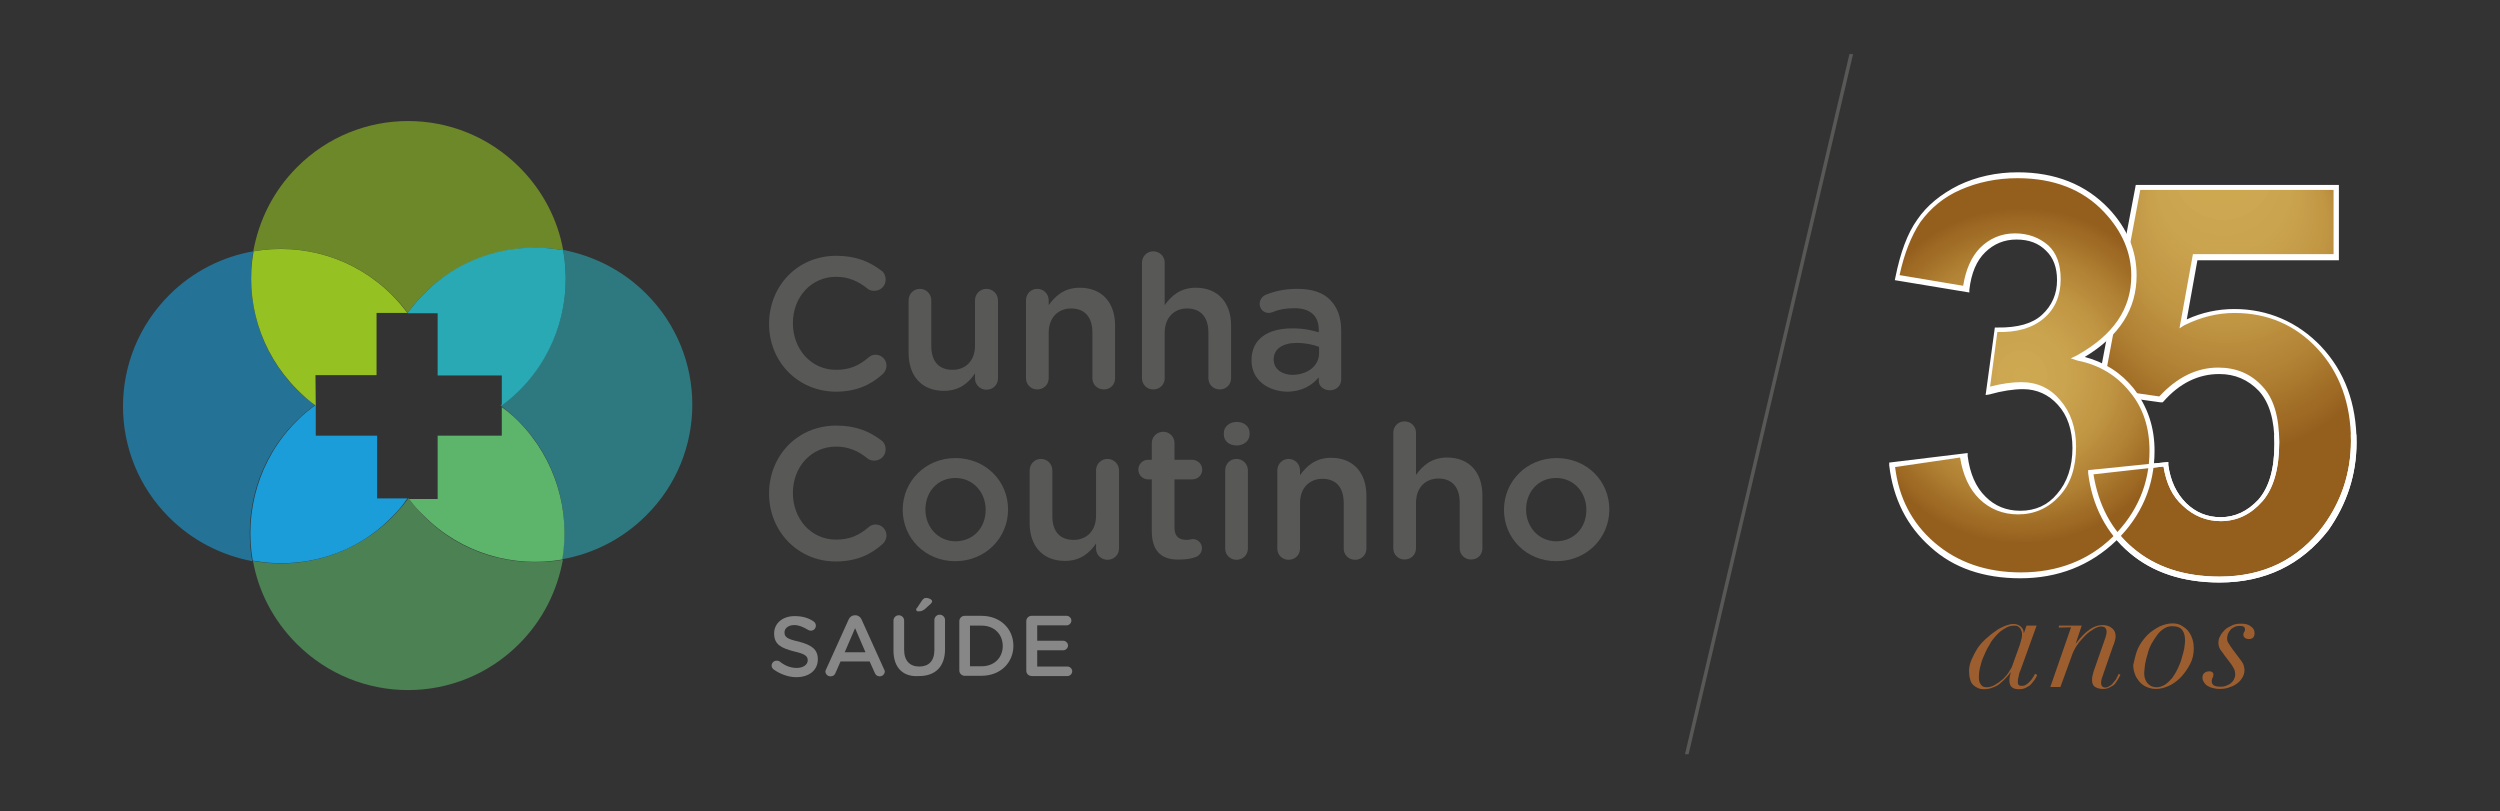 <svg xmlns="http://www.w3.org/2000/svg" xmlns:xlink="http://www.w3.org/1999/xlink" id="Camada_1" x="0px" y="0px" viewBox="0 0 892.3 289.6" style="enable-background:new 0 0 892.3 289.6;" xml:space="preserve"><rect x="0" y="0" width="892.3" height="289.6" fill="#333333" stroke="none"/><style type="text/css">	.st0{opacity:0.6;}	.st1{fill:#29A9B3;}	.st2{fill:#95C122;}	.st3{fill:#1B9DD9;}	.st4{fill:#5DB56B;}	.st5{fill:#585857;}	.st6{fill:#878787;}	.st7{clip-path:url(#SVGID_00000097490913834756618420000009499390590229476780_);fill:#945E1D;}	.st8{clip-path:url(#SVGID_00000097490913834756618420000009499390590229476780_);fill:#955F1E;}	.st9{clip-path:url(#SVGID_00000097490913834756618420000009499390590229476780_);fill:#96601E;}	.st10{clip-path:url(#SVGID_00000097490913834756618420000009499390590229476780_);fill:#97611F;}	.st11{clip-path:url(#SVGID_00000097490913834756618420000009499390590229476780_);fill:#986220;}	.st12{clip-path:url(#SVGID_00000097490913834756618420000009499390590229476780_);fill:#996320;}	.st13{clip-path:url(#SVGID_00000097490913834756618420000009499390590229476780_);fill:#996521;}	.st14{clip-path:url(#SVGID_00000097490913834756618420000009499390590229476780_);fill:#9A6621;}	.st15{clip-path:url(#SVGID_00000097490913834756618420000009499390590229476780_);fill:#9B6722;}	.st16{clip-path:url(#SVGID_00000097490913834756618420000009499390590229476780_);fill:#9C6823;}	.st17{clip-path:url(#SVGID_00000097490913834756618420000009499390590229476780_);fill:#9D6923;}	.st18{clip-path:url(#SVGID_00000097490913834756618420000009499390590229476780_);fill:#9E6A24;}	.st19{clip-path:url(#SVGID_00000097490913834756618420000009499390590229476780_);fill:#9F6B25;}	.st20{clip-path:url(#SVGID_00000097490913834756618420000009499390590229476780_);fill:#A06C25;}	.st21{clip-path:url(#SVGID_00000097490913834756618420000009499390590229476780_);fill:#A16D26;}	.st22{clip-path:url(#SVGID_00000097490913834756618420000009499390590229476780_);fill:#A16E27;}	.st23{clip-path:url(#SVGID_00000097490913834756618420000009499390590229476780_);fill:#A26F28;}	.st24{clip-path:url(#SVGID_00000097490913834756618420000009499390590229476780_);fill:#A37028;}	.st25{clip-path:url(#SVGID_00000097490913834756618420000009499390590229476780_);fill:#A47129;}	.st26{clip-path:url(#SVGID_00000097490913834756618420000009499390590229476780_);fill:#A5722A;}	.st27{clip-path:url(#SVGID_00000097490913834756618420000009499390590229476780_);fill:#A6732A;}	.st28{clip-path:url(#SVGID_00000097490913834756618420000009499390590229476780_);fill:#A6742B;}	.st29{clip-path:url(#SVGID_00000097490913834756618420000009499390590229476780_);fill:#A7752C;}	.st30{clip-path:url(#SVGID_00000097490913834756618420000009499390590229476780_);fill:#A8762D;}	.st31{clip-path:url(#SVGID_00000097490913834756618420000009499390590229476780_);fill:#A9782D;}	.st32{clip-path:url(#SVGID_00000097490913834756618420000009499390590229476780_);fill:#AA792E;}	.st33{clip-path:url(#SVGID_00000097490913834756618420000009499390590229476780_);fill:#AB7A2F;}	.st34{clip-path:url(#SVGID_00000097490913834756618420000009499390590229476780_);fill:#AB7B30;}	.st35{clip-path:url(#SVGID_00000097490913834756618420000009499390590229476780_);fill:#AC7C30;}	.st36{clip-path:url(#SVGID_00000097490913834756618420000009499390590229476780_);fill:#AD7D31;}	.st37{clip-path:url(#SVGID_00000097490913834756618420000009499390590229476780_);fill:#AE7E32;}	.st38{clip-path:url(#SVGID_00000097490913834756618420000009499390590229476780_);fill:#AF7F32;}	.st39{clip-path:url(#SVGID_00000097490913834756618420000009499390590229476780_);fill:#B08033;}	.st40{clip-path:url(#SVGID_00000097490913834756618420000009499390590229476780_);fill:#B08134;}	.st41{clip-path:url(#SVGID_00000097490913834756618420000009499390590229476780_);fill:#B18235;}	.st42{clip-path:url(#SVGID_00000097490913834756618420000009499390590229476780_);fill:#B28335;}	.st43{clip-path:url(#SVGID_00000097490913834756618420000009499390590229476780_);fill:#B38436;}	.st44{clip-path:url(#SVGID_00000097490913834756618420000009499390590229476780_);fill:#B48537;}	.st45{clip-path:url(#SVGID_00000097490913834756618420000009499390590229476780_);fill:#B58638;}	.st46{clip-path:url(#SVGID_00000097490913834756618420000009499390590229476780_);fill:#B58738;}	.st47{clip-path:url(#SVGID_00000097490913834756618420000009499390590229476780_);fill:#B68839;}	.st48{clip-path:url(#SVGID_00000097490913834756618420000009499390590229476780_);fill:#B7893A;}	.st49{clip-path:url(#SVGID_00000097490913834756618420000009499390590229476780_);fill:#B88A3B;}	.st50{clip-path:url(#SVGID_00000097490913834756618420000009499390590229476780_);fill:#B98B3C;}	.st51{clip-path:url(#SVGID_00000097490913834756618420000009499390590229476780_);fill:#B98C3C;}	.st52{clip-path:url(#SVGID_00000097490913834756618420000009499390590229476780_);fill:#BA8D3D;}	.st53{clip-path:url(#SVGID_00000097490913834756618420000009499390590229476780_);fill:#BB8F3E;}	.st54{clip-path:url(#SVGID_00000097490913834756618420000009499390590229476780_);fill:#BC903F;}	.st55{clip-path:url(#SVGID_00000097490913834756618420000009499390590229476780_);fill:#BC913F;}	.st56{clip-path:url(#SVGID_00000097490913834756618420000009499390590229476780_);fill:#BD9240;}	.st57{clip-path:url(#SVGID_00000097490913834756618420000009499390590229476780_);fill:#BE9341;}	.st58{clip-path:url(#SVGID_00000097490913834756618420000009499390590229476780_);fill:#BF9442;}	.st59{clip-path:url(#SVGID_00000097490913834756618420000009499390590229476780_);fill:#C09543;}	.st60{clip-path:url(#SVGID_00000097490913834756618420000009499390590229476780_);fill:#C09643;}	.st61{clip-path:url(#SVGID_00000097490913834756618420000009499390590229476780_);fill:#C19744;}	.st62{clip-path:url(#SVGID_00000097490913834756618420000009499390590229476780_);fill:#C29845;}	.st63{clip-path:url(#SVGID_00000097490913834756618420000009499390590229476780_);fill:#C39946;}	.st64{clip-path:url(#SVGID_00000097490913834756618420000009499390590229476780_);fill:#C49A47;}	.st65{clip-path:url(#SVGID_00000097490913834756618420000009499390590229476780_);fill:#C49B48;}	.st66{clip-path:url(#SVGID_00000097490913834756618420000009499390590229476780_);fill:#C59C49;}	.st67{clip-path:url(#SVGID_00000097490913834756618420000009499390590229476780_);fill:#C69D4A;}	.st68{clip-path:url(#SVGID_00000097490913834756618420000009499390590229476780_);fill:#C79F4A;}	.st69{clip-path:url(#SVGID_00000097490913834756618420000009499390590229476780_);fill:#C8A04B;}	.st70{clip-path:url(#SVGID_00000097490913834756618420000009499390590229476780_);fill:#C9A14C;}	.st71{clip-path:url(#SVGID_00000097490913834756618420000009499390590229476780_);fill:#C9A24D;}	.st72{clip-path:url(#SVGID_00000097490913834756618420000009499390590229476780_);fill:#CAA34E;}	.st73{clip-path:url(#SVGID_00000097490913834756618420000009499390590229476780_);fill:#CBA44F;}	.st74{clip-path:url(#SVGID_00000097490913834756618420000009499390590229476780_);fill:#CCA550;}	.st75{clip-path:url(#SVGID_00000097490913834756618420000009499390590229476780_);fill:#CDA751;}	.st76{clip-path:url(#SVGID_00000097490913834756618420000009499390590229476780_);fill:#CEA851;}	.st77{clip-path:url(#SVGID_00000097490913834756618420000009499390590229476780_);fill:#CFA952;}	.st78{fill:#FFFFFF;}	.st79{clip-path:url(#SVGID_00000062890873459494909950000005200062478845606020_);fill:#945E1D;}	.st80{clip-path:url(#SVGID_00000062890873459494909950000005200062478845606020_);fill:#955F1E;}	.st81{clip-path:url(#SVGID_00000062890873459494909950000005200062478845606020_);fill:#96601E;}	.st82{clip-path:url(#SVGID_00000062890873459494909950000005200062478845606020_);fill:#97611F;}	.st83{clip-path:url(#SVGID_00000062890873459494909950000005200062478845606020_);fill:#986220;}	.st84{clip-path:url(#SVGID_00000062890873459494909950000005200062478845606020_);fill:#996320;}	.st85{clip-path:url(#SVGID_00000062890873459494909950000005200062478845606020_);fill:#996521;}	.st86{clip-path:url(#SVGID_00000062890873459494909950000005200062478845606020_);fill:#9A6621;}	.st87{clip-path:url(#SVGID_00000062890873459494909950000005200062478845606020_);fill:#9B6722;}	.st88{clip-path:url(#SVGID_00000062890873459494909950000005200062478845606020_);fill:#9C6823;}	.st89{clip-path:url(#SVGID_00000062890873459494909950000005200062478845606020_);fill:#9D6923;}	.st90{clip-path:url(#SVGID_00000062890873459494909950000005200062478845606020_);fill:#9E6A24;}	.st91{clip-path:url(#SVGID_00000062890873459494909950000005200062478845606020_);fill:#9F6B25;}	.st92{clip-path:url(#SVGID_00000062890873459494909950000005200062478845606020_);fill:#A06C25;}	.st93{clip-path:url(#SVGID_00000062890873459494909950000005200062478845606020_);fill:#A16D26;}	.st94{clip-path:url(#SVGID_00000062890873459494909950000005200062478845606020_);fill:#A16E27;}	.st95{clip-path:url(#SVGID_00000062890873459494909950000005200062478845606020_);fill:#A26F28;}	.st96{clip-path:url(#SVGID_00000062890873459494909950000005200062478845606020_);fill:#A37028;}	.st97{clip-path:url(#SVGID_00000062890873459494909950000005200062478845606020_);fill:#A47129;}	.st98{clip-path:url(#SVGID_00000062890873459494909950000005200062478845606020_);fill:#A5722A;}	.st99{clip-path:url(#SVGID_00000062890873459494909950000005200062478845606020_);fill:#A6732A;}	.st100{clip-path:url(#SVGID_00000062890873459494909950000005200062478845606020_);fill:#A6742B;}	.st101{clip-path:url(#SVGID_00000062890873459494909950000005200062478845606020_);fill:#A7752C;}	.st102{clip-path:url(#SVGID_00000062890873459494909950000005200062478845606020_);fill:#A8762D;}	.st103{clip-path:url(#SVGID_00000062890873459494909950000005200062478845606020_);fill:#A9782D;}	.st104{clip-path:url(#SVGID_00000062890873459494909950000005200062478845606020_);fill:#AA792E;}	.st105{clip-path:url(#SVGID_00000062890873459494909950000005200062478845606020_);fill:#AB7A2F;}	.st106{clip-path:url(#SVGID_00000062890873459494909950000005200062478845606020_);fill:#AB7B30;}	.st107{clip-path:url(#SVGID_00000062890873459494909950000005200062478845606020_);fill:#AC7C30;}	.st108{clip-path:url(#SVGID_00000062890873459494909950000005200062478845606020_);fill:#AD7D31;}	.st109{clip-path:url(#SVGID_00000062890873459494909950000005200062478845606020_);fill:#AE7E32;}	.st110{clip-path:url(#SVGID_00000062890873459494909950000005200062478845606020_);fill:#AF7F32;}	.st111{clip-path:url(#SVGID_00000062890873459494909950000005200062478845606020_);fill:#B08033;}	.st112{clip-path:url(#SVGID_00000062890873459494909950000005200062478845606020_);fill:#B08134;}	.st113{clip-path:url(#SVGID_00000062890873459494909950000005200062478845606020_);fill:#B18235;}	.st114{clip-path:url(#SVGID_00000062890873459494909950000005200062478845606020_);fill:#B28335;}	.st115{clip-path:url(#SVGID_00000062890873459494909950000005200062478845606020_);fill:#B38436;}	.st116{clip-path:url(#SVGID_00000062890873459494909950000005200062478845606020_);fill:#B48537;}	.st117{clip-path:url(#SVGID_00000062890873459494909950000005200062478845606020_);fill:#B58638;}	.st118{clip-path:url(#SVGID_00000062890873459494909950000005200062478845606020_);fill:#B58738;}	.st119{clip-path:url(#SVGID_00000062890873459494909950000005200062478845606020_);fill:#B68839;}	.st120{clip-path:url(#SVGID_00000062890873459494909950000005200062478845606020_);fill:#B7893A;}	.st121{clip-path:url(#SVGID_00000062890873459494909950000005200062478845606020_);fill:#B88A3B;}	.st122{clip-path:url(#SVGID_00000062890873459494909950000005200062478845606020_);fill:#B98B3C;}	.st123{clip-path:url(#SVGID_00000062890873459494909950000005200062478845606020_);fill:#B98C3C;}	.st124{clip-path:url(#SVGID_00000062890873459494909950000005200062478845606020_);fill:#BA8D3D;}	.st125{clip-path:url(#SVGID_00000062890873459494909950000005200062478845606020_);fill:#BB8F3E;}	.st126{clip-path:url(#SVGID_00000062890873459494909950000005200062478845606020_);fill:#BC903F;}	.st127{clip-path:url(#SVGID_00000062890873459494909950000005200062478845606020_);fill:#BC913F;}	.st128{clip-path:url(#SVGID_00000062890873459494909950000005200062478845606020_);fill:#BD9240;}	.st129{clip-path:url(#SVGID_00000062890873459494909950000005200062478845606020_);fill:#BE9341;}	.st130{clip-path:url(#SVGID_00000062890873459494909950000005200062478845606020_);fill:#BF9442;}	.st131{clip-path:url(#SVGID_00000062890873459494909950000005200062478845606020_);fill:#C09543;}	.st132{clip-path:url(#SVGID_00000062890873459494909950000005200062478845606020_);fill:#C09643;}	.st133{clip-path:url(#SVGID_00000062890873459494909950000005200062478845606020_);fill:#C19744;}	.st134{clip-path:url(#SVGID_00000062890873459494909950000005200062478845606020_);fill:#C29845;}	.st135{clip-path:url(#SVGID_00000062890873459494909950000005200062478845606020_);fill:#C39946;}	.st136{clip-path:url(#SVGID_00000062890873459494909950000005200062478845606020_);fill:#C49A47;}	.st137{clip-path:url(#SVGID_00000062890873459494909950000005200062478845606020_);fill:#C49B48;}	.st138{clip-path:url(#SVGID_00000062890873459494909950000005200062478845606020_);fill:#C59C49;}	.st139{clip-path:url(#SVGID_00000062890873459494909950000005200062478845606020_);fill:#C69D4A;}	.st140{clip-path:url(#SVGID_00000062890873459494909950000005200062478845606020_);fill:#C79F4A;}	.st141{clip-path:url(#SVGID_00000062890873459494909950000005200062478845606020_);fill:#C8A04B;}	.st142{clip-path:url(#SVGID_00000062890873459494909950000005200062478845606020_);fill:#C9A14C;}	.st143{clip-path:url(#SVGID_00000062890873459494909950000005200062478845606020_);fill:#C9A24D;}	.st144{clip-path:url(#SVGID_00000062890873459494909950000005200062478845606020_);fill:#CAA34E;}	.st145{clip-path:url(#SVGID_00000062890873459494909950000005200062478845606020_);fill:#CBA44F;}	.st146{clip-path:url(#SVGID_00000062890873459494909950000005200062478845606020_);fill:#CCA550;}	.st147{clip-path:url(#SVGID_00000062890873459494909950000005200062478845606020_);fill:#CDA751;}	.st148{clip-path:url(#SVGID_00000062890873459494909950000005200062478845606020_);fill:#CEA851;}	.st149{clip-path:url(#SVGID_00000062890873459494909950000005200062478845606020_);fill:#CFA952;}	.st150{clip-path:url(#SVGID_00000098222919561771244640000005586894152713497000_);}	.st151{fill:#9D5E2F;}</style><g>	<g class="st0">		<g>			<path class="st1" d="M230.6,104.8c-8.4-8.4-18.8-13.5-29.6-15.6c3.2,17.5-1.9,36.3-15.6,49.7c-2.2,2.2-4.5,4.1-6.8,5.8    c2.2,1.7,4.4,3.5,6.4,5.5c13.5,13.5,18.6,32,15.6,49.4c10.9-1.9,21.5-7.1,30-15.6C252.6,162.2,252.6,126.7,230.6,104.8z"></path>		</g>	</g>	<g class="st0">		<g>			<path class="st2" d="M140,105.3c2.1,2.1,3.9,4.1,5.5,6.4c1.7-2.4,3.7-4.6,5.8-6.8c13.5-13.5,32.3-18.6,49.7-15.6    c-1.9-10.8-7.2-21.2-15.6-29.6c-22-22-57.5-22-79.4,0c-8.5,8.5-13.6,19-15.6,30C107.9,86.6,126.5,91.8,140,105.3z"></path>		</g>	</g>	<g class="st0">		<g>			<path class="st3" d="M105.6,150.4c2.2-2.2,4.5-4.1,6.8-5.8c-2.2-1.7-4.4-3.5-6.4-5.5c-13.4-13.4-18.5-32-15.6-49.4    c-10.9,1.9-21.5,7.1-30,15.6c-22,22-22,57.5,0,79.4c8.4,8.4,18.8,13.5,29.6,15.6C86.9,182.7,92.1,163.9,105.6,150.4z"></path>		</g>	</g>	<g class="st0">		<g>			<path class="st4" d="M151.3,184.2c-2.1-2.1-3.9-4.1-5.5-6.4c-1.7,2.4-3.7,4.6-5.8,6.8c-13.5,13.5-32.3,18.8-49.7,15.6    c1.9,10.8,7.2,21.2,15.6,29.6c22,22,57.5,22,79.4,0c8.5-8.5,13.6-19,15.6-30C183.1,202.8,164.6,197.7,151.3,184.2z"></path>		</g>	</g>	<g>		<g>			<path class="st5" d="M274.5,115.6L274.5,115.6c0-13.3,9.9-24.3,24-24.3c7.2,0,12,2.2,16.1,5.3c0.9,0.6,1.5,1.8,1.5,3.2    c0,2.3-1.8,4-4.1,4c-1.2,0-1.9-0.4-2.4-0.8c-3.2-2.6-6.7-4.2-11.2-4.2c-8.9,0-15.4,7.3-15.4,16.5v0.1c0,9.1,6.4,16.6,15.4,16.6    c4.9,0,8.2-1.5,11.7-4.5c0.6-0.5,1.4-0.9,2.4-0.9c2.1,0,3.9,1.7,3.9,3.9c0,1.3-0.6,2.3-1.3,3c-4.4,3.9-9.4,6.3-17,6.3    C284.7,139.6,274.5,129.1,274.5,115.6z"></path>		</g>		<g>			<path class="st5" d="M356.2,135.1c0,2.2-1.8,4-4.1,4c-2.2,0-4.1-1.7-4.1-4v-1.8c-2.3,3.3-5.5,6.2-11.1,6.2    c-8,0-12.6-5.4-12.6-13.5v-18.8c0-2.3,1.8-4.1,4-4.1c2.3,0,4.1,1.8,4.1,4.1v16.3c0,5.5,2.7,8.5,7.6,8.5c4.6,0,8-3.2,8-8.6v-16.2    c0-2.3,1.8-4.1,4.1-4.1c2.2,0,4.1,1.8,4.1,4.1V135.1L356.2,135.1z"></path>		</g>		<g>			<path class="st5" d="M366.2,107.2c0-2.3,1.7-4.1,4-4.1s4.1,1.8,4.1,4.1v1.7c2.3-3.2,5.5-6.2,11.1-6.2c8,0,12.6,5.4,12.6,13.5V135    c0,2.3-1.7,4-4,4s-4.1-1.7-4.1-4v-16.3c0-5.5-2.7-8.6-7.6-8.6c-4.6,0-8,3.2-8,8.7V135c0,2.3-1.8,4-4.1,4c-2.2,0-4-1.7-4-4V107.2    L366.2,107.2z"></path>		</g>		<g>			<path class="st5" d="M407.6,93.7c0-2.2,1.8-4,4-4c2.3,0,4.1,1.8,4.1,4v15.2c2.3-3.2,5.5-6.2,11.1-6.2c8,0,12.6,5.4,12.6,13.5V135    c0,2.3-1.8,4-4,4c-2.3,0-4.1-1.7-4.1-4v-16.3c0-5.5-2.7-8.6-7.6-8.6c-4.6,0-8,3.2-8,8.7V135c0,2.3-1.8,4-4.1,4c-2.2,0-4-1.7-4-4    V93.7L407.6,93.7z"></path>		</g>		<g>			<path class="st5" d="M446.7,128.7v-0.2c0-7.6,5.9-11.3,14.5-11.3c4,0,6.7,0.6,9.5,1.4v-0.9c0-5-3.1-7.7-8.7-7.7    c-3.1,0-5.7,0.5-7.8,1.4c-0.5,0.1-0.9,0.3-1.3,0.3c-1.9,0-3.3-1.4-3.3-3.3c0-1.4,1-2.7,2.2-3.2c3.3-1.3,6.7-2.1,11.3-2.1    c5.3,0,9.3,1.4,11.7,4c2.6,2.6,3.9,6.3,3.9,10.9v17.4c0,2.2-1.7,3.9-4,3.9s-4-1.5-4-3.3v-1.3c-2.4,2.8-6,5.1-11.4,5.1    C452.6,139.6,446.7,135.7,446.7,128.7z M470.8,126.1v-2.3c-2.1-0.8-4.8-1.4-8-1.4c-5.1,0-8.2,2.2-8.2,5.9v0.1    c0,3.3,3,5.4,6.8,5.4C466.7,133.7,470.8,130.6,470.8,126.1z"></path>		</g>		<g>			<path class="st5" d="M274.5,176.2v-0.1c0-13.2,9.9-24.2,24-24.2c7.2,0,12,2.2,16.1,5.3c0.9,0.6,1.5,1.8,1.5,3.2    c0,2.3-1.8,4-4.1,4c-1.2,0-1.9-0.4-2.4-0.8c-3.2-2.6-6.7-4.2-11.2-4.2c-8.9,0-15.4,7.3-15.4,16.5v0.1c0,9.1,6.4,16.6,15.4,16.6    c4.9,0,8.2-1.5,11.7-4.5c0.6-0.5,1.4-0.9,2.4-0.9c2.1,0,3.9,1.7,3.9,3.9c0,1.3-0.6,2.3-1.3,3c-4.4,3.9-9.4,6.3-17,6.3    C284.7,200.3,274.5,189.6,274.5,176.2z"></path>		</g>		<g>			<path class="st5" d="M322.2,182v-0.1c0-10,8-18.4,18.8-18.4s18.8,8.2,18.8,18.3v0.1c0,10-8,18.4-18.9,18.4    C330.2,200.3,322.2,192,322.2,182z M351.8,182v-0.1c0-6.2-4.5-11.3-10.8-11.3c-6.4,0-10.7,5-10.7,11.2v0.1    c0,6.2,4.5,11.3,10.8,11.3C347.7,193.1,351.8,188.1,351.8,182z"></path>		</g>		<g>			<path class="st5" d="M399.4,195.8c0,2.2-1.8,4-4.1,4c-2.2,0-4.1-1.7-4.1-4V194c-2.3,3.3-5.5,6.2-11.1,6.2    c-8,0-12.6-5.4-12.6-13.5v-18.8c0-2.3,1.8-4.1,4-4.1c2.3,0,4.1,1.8,4.1,4.1v16.3c0,5.5,2.7,8.5,7.6,8.5c4.6,0,8-3.2,8-8.6v-16.2    c0-2.3,1.8-4.1,4.1-4.1c2.2,0,4.1,1.8,4.1,4.1V195.8L399.4,195.8z"></path>		</g>		<g>			<path class="st5" d="M411.1,189.6v-18.5h-1.3c-1.9,0-3.5-1.5-3.5-3.5c0-1.9,1.5-3.5,3.5-3.5h1.3v-6c0-2.2,1.8-4,4.1-4    c2.2,0,4,1.8,4,4v6h6.3c1.9,0,3.6,1.5,3.6,3.5c0,1.9-1.5,3.5-3.6,3.5h-6.3v17.2c0,3.1,1.5,4.4,4.4,4.4c0.9,0,1.7-0.3,2.1-0.3    c1.8,0,3.3,1.4,3.3,3.3c0,1.4-1,2.7-2.2,3.1c-1.7,0.6-3.3,0.9-5.5,0.9C415.3,200,411.1,197.4,411.1,189.6z"></path>		</g>		<g>			<path class="st5" d="M436.8,154.6c0-2.4,2.1-4,4.6-4c2.6,0,4.6,1.5,4.6,4v0.4c0,2.4-2.1,4-4.6,4c-2.6,0-4.6-1.5-4.6-4V154.6z     M437.3,167.9c0-2.3,1.7-4.1,4-4.1s4.1,1.8,4.1,4.1v27.9c0,2.3-1.8,4-4.1,4c-2.2,0-4-1.7-4-4V167.9z"></path>		</g>		<g>			<path class="st5" d="M455.9,167.9c0-2.3,1.8-4.1,4-4.1c2.3,0,4.1,1.8,4.1,4.1v1.7c2.3-3.2,5.5-6.2,11.1-6.2    c8,0,12.6,5.4,12.6,13.5v18.9c0,2.3-1.8,4-4,4c-2.3,0-4.1-1.7-4.1-4v-16.3c0-5.5-2.7-8.6-7.6-8.6c-4.6,0-8,3.2-8,8.7v16.2    c0,2.3-1.8,4-4.1,4c-2.2,0-4-1.7-4-4V167.9L455.9,167.9z"></path>		</g>		<g>			<path class="st5" d="M497.3,154.4c0-2.2,1.7-4,4-4s4.1,1.8,4.1,4v15.1c2.3-3.2,5.5-6.2,11.1-6.2c8,0,12.6,5.4,12.6,13.5v18.9    c0,2.3-1.7,4-4,4s-4.1-1.7-4.1-4v-16.3c0-5.5-2.7-8.6-7.6-8.6c-4.6,0-8,3.2-8,8.7v16.2c0,2.3-1.8,4-4.1,4c-2.2,0-4-1.7-4-4    L497.3,154.4L497.3,154.4z"></path>		</g>		<g>			<path class="st5" d="M536.8,182v-0.1c0-10,8-18.4,18.8-18.4s18.8,8.2,18.8,18.3v0.1c0,10-8,18.4-18.9,18.4    C544.7,200.3,536.8,192,536.8,182z M566.2,182v-0.1c0-6.2-4.5-11.3-10.8-11.3c-6.4,0-10.7,5-10.7,11.2v0.1    c0,6.2,4.5,11.3,10.8,11.3C562.1,193.1,566.2,188.1,566.2,182z"></path>		</g>	</g>	<g>		<path class="st4" d="M185.1,150.4c-1.9-1.9-3.9-3.6-6-5.1v10.2h-22.9v22.6H146c1.5,2.1,3.3,4.1,5.3,6c13.5,13.5,32,18.6,49.4,15.6   C203.6,182.4,198.4,163.9,185.1,150.4z"></path>	</g>	<g>		<g>			<path class="st6" d="M276.2,239c-0.4-0.3-0.8-0.8-0.8-1.4c0-1,0.8-1.8,1.8-1.8c0.5,0,0.9,0.1,1.2,0.4c1.8,1.4,3.7,2.2,6,2.2    s3.9-1.2,3.9-2.7l0,0c0-1.5-0.9-2.3-4.9-3.2c-4.5-1.2-7.1-2.4-7.1-6.4l0,0c0-3.7,3.1-6.2,7.3-6.2c2.7,0,4.9,0.6,6.8,1.9    c0.4,0.3,0.8,0.8,0.8,1.5c0,1-0.8,1.8-1.8,1.8c-0.4,0-0.6-0.1-1-0.3c-1.7-1-3.2-1.7-4.9-1.7c-2.2,0-3.5,1.2-3.5,2.6l0,0    c0,1.7,1,2.4,5.1,3.3c4.5,1.2,6.8,2.7,6.8,6.3l0,0c0,4-3.2,6.4-7.7,6.4C281.4,241.7,278.5,240.6,276.2,239z"></path>		</g>		<g>			<path class="st6" d="M294.9,238.8l8-17.7c0.4-0.9,1.2-1.5,2.3-1.5h0.1c1,0,1.8,0.6,2.2,1.5l8,17.7c0.1,0.3,0.3,0.5,0.3,0.8    c0,1-0.8,1.8-1.8,1.8c-0.9,0-1.5-0.5-1.8-1.3l-1.8-4H300l-1.8,4.1c-0.3,0.8-0.9,1.2-1.8,1.2c-1,0-1.8-0.8-1.8-1.8    C294.6,239.5,294.7,239.1,294.9,238.8z M308.9,232.8l-3.7-8.6l-3.7,8.6H308.9z"></path>		</g>		<g>			<path class="st6" d="M318.9,232.2v-10.7c0-1,0.8-1.9,1.9-1.9c1,0,1.9,0.8,1.9,1.9v10.4c0,4,2.1,6,5.4,6s5.4-1.9,5.4-5.9v-10.7    c0-1,0.8-1.9,1.9-1.9c1,0,1.9,0.8,1.9,1.9v10.4c0,6.4-3.6,9.6-9.3,9.6C322.4,241.7,318.9,238.4,318.9,232.2z M327,217.6    c0-0.3,0.1-0.5,0.3-0.6l1.8-2.7c0.4-0.5,0.8-0.9,1.4-0.9c1,0,2.2,0.6,2.2,1.2c0,0.4-0.3,0.6-0.5,0.9l-2.1,1.9    c-0.8,0.6-1.3,0.8-2.2,0.8C327.4,218.3,327,218,327,217.6z"></path>		</g>		<g>			<path class="st6" d="M342.4,221.7c0-1,0.8-1.9,1.9-1.9h6c6.7,0,11.4,4.6,11.4,10.7l0,0c0,6-4.6,10.7-11.4,10.7h-6    c-1,0-1.9-0.8-1.9-1.9V221.7z M350.4,237.8c4.5,0,7.5-3.1,7.5-7.2l0,0c0-4.2-3-7.3-7.5-7.3h-4.2v14.5H350.4L350.4,237.8z"></path>		</g>		<g>			<path class="st6" d="M366.3,239.3v-17.6c0-1,0.8-1.9,1.9-1.9h12.5c0.9,0,1.7,0.8,1.7,1.7s-0.8,1.7-1.7,1.7h-10.5v5.5h9.3    c0.9,0,1.7,0.8,1.7,1.7s-0.8,1.7-1.7,1.7h-9.3v5.8H381c0.9,0,1.7,0.8,1.7,1.7s-0.8,1.7-1.7,1.7h-12.6    C367.1,241.3,366.3,240.5,366.3,239.3z"></path>		</g>	</g>	<g>		<path class="st3" d="M134.6,178.2v-22.7h-21.9v-11c-2.4,1.8-4.8,3.7-6.9,5.9c-13.5,13.5-18.6,32.3-15.6,49.7   c17.5,3.2,36.3-1.9,49.7-15.6c2.1-2.1,3.9-4.2,5.5-6.6h-10.9L134.6,178.2L134.6,178.2z"></path>	</g>	<g>		<path class="st2" d="M112.6,133.9h21.8v-22.2h11c-1.7-2.3-3.5-4.4-5.5-6.4c-13.5-13.5-32-18.6-49.4-15.6   c-3.1,17.4,2.2,36,15.6,49.4c2.1,2.1,4.2,4,6.6,5.7L112.6,133.9L112.6,133.9z"></path>	</g>	<g>		<path class="st1" d="M201,89.3c-17.5-3.2-36.3,1.9-49.7,15.6c-2.2,2.2-4.1,4.5-5.9,6.9h10.8V134h22.9v10.7   c2.3-1.7,4.4-3.5,6.4-5.5C199.1,125.6,204.2,106.8,201,89.3z"></path>	</g></g><g>	<g>		<polygon class="st5" points="660.1,19.3 661.4,19.3 602.7,269.2 601.4,269.2   "></polygon>	</g></g><g>	<g>		<g>			<g>				<defs>					<path id="SVGID_1_" d="M746.1,168.7l26.7-2.8c0.8,6.2,3,10.9,6.8,14.4s8.1,5.3,12.8,5.3c5.6,0,10.4-2.3,14.2-6.8      c3.9-4.6,5.8-11.4,5.8-20.4c0-8.6-1.9-15-5.8-19.3c-3.9-4.2-8.9-6.4-15-6.4c-7.7,0-14.5,3.5-20.7,10.3l-21.8-3.1l13.7-72.8      h70.7v25h-50.4l-4.1,23.7c5.9-3,12.1-4.5,18.4-4.5c11.9,0,21.9,4.2,30.2,12.8s12.3,19.8,12.3,33.6c0,11.6-3.3,21.8-10,30.7      c-9.1,12.3-21.6,18.5-37.7,18.5c-12.8,0-23.5-3.5-31.6-10.4C752.5,189.6,747.6,180.4,746.1,168.7z"></path>				</defs>				<clipPath id="SVGID_00000118388015434706187020000001175208720718622853_">					<use xlink:href="#SVGID_1_" style="overflow:visible;"></use>				</clipPath>									<rect x="746.1" y="67.1" style="clip-path:url(#SVGID_00000118388015434706187020000001175208720718622853_);fill:#945E1D;" width="93.8" height="139.8"></rect>				<path style="clip-path:url(#SVGID_00000118388015434706187020000001175208720718622853_);fill:#945E1D;" d="M840.9,103.2v23.2     v10.1h4.5c-2.1,3.2-4.6,6.1-7.3,8.8c-10.8,10.8-25.7,17.4-42.1,17.4s-31.3-6.7-42.1-17.4c-5.4-5.4-9.7-11.8-12.8-18.9h4V80h-4     c3-7.1,7.4-13.5,12.8-18.9v5h84.2v-5c2.7,2.7,5.1,5.6,7.3,8.8h-4.5V103.2z"></path>				<path style="clip-path:url(#SVGID_00000118388015434706187020000001175208720718622853_);fill:#955F1E;" d="M840.9,102.8v23     v10.1h4.2c-2.1,3.1-4.6,6.1-7.2,8.8C827.1,155.4,812.3,162,796,162s-31.1-6.6-41.9-17.3c-5.4-5.4-9.7-11.7-12.7-18.8h3.7V79.8     h-3.7c3-7.1,7.3-13.5,12.7-18.8v5.1h83.7V61c2.7,2.7,5.1,5.6,7.2,8.8h-4.2V102.8z"></path>				<path style="clip-path:url(#SVGID_00000118388015434706187020000001175208720718622853_);fill:#96601E;" d="M840.9,102.4v22.9     v10h3.9c-2.1,3.1-4.5,6-7.2,8.7c-10.6,10.6-25.4,17.2-41.6,17.2s-31-6.6-41.6-17.2c-5.3-5.3-9.6-11.7-12.6-18.7h3.4V79.5h-3.4     c3-7,7.3-13.4,12.6-18.7v5.3h83.2v-5.3c2.7,2.7,5.1,5.6,7.2,8.7h-3.9V102.4z"></path>				<path style="clip-path:url(#SVGID_00000118388015434706187020000001175208720718622853_);fill:#97611F;" d="M840.9,102v22.8v9.9     h3.5c-2.1,3.1-4.5,6-7.1,8.7c-10.6,10.6-25.2,17.1-41.4,17.1s-30.8-6.5-41.4-17.1c-5.3-5.3-9.6-11.6-12.5-18.6h3.1V79.3H742     c3-7,7.2-13.3,12.5-18.6v5.4h82.7v-5.4c2.6,2.6,5,5.5,7.1,8.7h-3.5V102z"></path>				<path style="clip-path:url(#SVGID_00000118388015434706187020000001175208720718622853_);fill:#986220;" d="M840.9,101.7v22.6     v9.9h3.2c-2.1,3.1-4.5,6-7.1,8.6c-10.5,10.5-25.1,17-41.1,17s-30.6-6.5-41.1-17c-5.3-5.3-9.5-11.5-12.5-18.5h2.7V79h-2.7     c2.9-7,7.2-13.2,12.5-18.5v5.6H837v-5.6c2.6,2.6,5,5.5,7.1,8.6h-3.2V101.7z"></path>				<path style="clip-path:url(#SVGID_00000118388015434706187020000001175208720718622853_);fill:#996320;" d="M840.9,101.3v22.5     v9.8h2.9c-2.1,3.1-4.4,5.9-7.1,8.6c-10.5,10.5-24.9,16.9-40.9,16.9c-31.9,0-57.8-25.9-57.8-57.8c0-16,6.5-30.4,16.9-40.9v5.7     h81.7v-5.7c2.6,2.6,5,5.5,7.1,8.6h-2.9V101.3z"></path>				<path style="clip-path:url(#SVGID_00000118388015434706187020000001175208720718622853_);fill:#996521;" d="M840.9,100.9v22.4     v9.8h2.6c-2.1,3.1-4.4,5.9-7,8.5c-10.4,10.4-24.8,16.8-40.6,16.8c-31.7,0-57.4-25.7-57.4-57.4c0-15.9,6.4-30.2,16.8-40.6v5.8     h81.2v-5.8c2.6,2.6,4.9,5.4,7,8.5h-2.6V100.9z"></path>				<path style="clip-path:url(#SVGID_00000118388015434706187020000001175208720718622853_);fill:#9A6621;" d="M840.9,100.5v22.2     v9.7h2.3c-2.1,3-4.4,5.9-7,8.4c-10.3,10.3-24.6,16.7-40.4,16.7c-31.5,0-57.1-25.6-57.1-57.1c0-15.8,6.4-30,16.7-40.4v6h80.7v-6     c2.6,2.6,4.9,5.4,7,8.4h-2.3V100.5z"></path>				<path style="clip-path:url(#SVGID_00000118388015434706187020000001175208720718622853_);fill:#9B6722;" d="M840.9,100.1v22.1     v9.6h2c-2,3-4.4,5.8-6.9,8.4c-10.3,10.3-24.4,16.6-40.1,16.6c-31.3,0-56.7-25.4-56.7-56.7c0-15.7,6.3-29.8,16.6-40.1v6.1h80.2     V60c2.6,2.6,4.9,5.4,6.9,8.4h-2V100.1z"></path>				<path style="clip-path:url(#SVGID_00000118388015434706187020000001175208720718622853_);fill:#9C6823;" d="M840.9,99.7v21.9     h6.9c-2.9,6.7-7,12.8-12.1,17.9c-10.2,10.2-24.3,16.5-39.9,16.5c-31.1,0-56.4-25.2-56.4-56.4c0-15.6,6.3-29.7,16.5-39.9v6.2     h79.7v-6.2c5.1,5.1,9.2,11.2,12.1,17.9h-6.9V99.7z"></path>				<path style="clip-path:url(#SVGID_00000118388015434706187020000001175208720718622853_);fill:#9D6923;" d="M840.9,99.3v21.8     h6.5c-2.8,6.7-6.9,12.7-12,17.8c-10.1,10.1-24.1,16.4-39.6,16.4c-30.9,0-56-25.1-56-56c0-15.5,6.3-29.5,16.4-39.6v6.4h79.2v-6.4     c5.1,5.1,9.2,11.1,12,17.8h-6.5V99.3z"></path>				<path style="clip-path:url(#SVGID_00000118388015434706187020000001175208720718622853_);fill:#9E6A24;" d="M840.9,99v21.7h6.2     c-2.8,6.7-6.9,12.7-11.9,17.7c-10.1,10.1-24,16.3-39.4,16.3c-30.7,0-55.7-24.9-55.7-55.7c0-15.4,6.2-29.3,16.3-39.4v6.5h78.7     v-6.5c5,5,9.1,11,11.9,17.7h-6.2V99z"></path>				<path style="clip-path:url(#SVGID_00000118388015434706187020000001175208720718622853_);fill:#9E6A24;" d="M840.9,99v21.5h5.8     c-2.8,6.6-6.8,12.6-11.9,17.6c-10,10-23.8,16.2-39.1,16.2c-30.5,0-55.3-24.8-55.3-55.3c0-15.3,6.2-29.1,16.2-39.1v6.2h78.2v-6.2     c5,5,9.1,11,11.9,17.6h-5.8V99z"></path>				<path style="clip-path:url(#SVGID_00000118388015434706187020000001175208720718622853_);fill:#9F6B25;" d="M840.9,98.5v21.4     h5.4c-2.8,6.6-6.8,12.5-11.8,17.5c-9.9,9.9-23.7,16.1-38.8,16.1c-30.3,0-54.9-24.6-54.9-54.9c0-15.2,6.1-28.9,16.1-38.8v6.4     h77.7v-6.4c5,5,9,10.9,11.8,17.5h-5.4V98.5z"></path>				<path style="clip-path:url(#SVGID_00000118388015434706187020000001175208720718622853_);fill:#A06C25;" d="M840.9,98.1v21.2h5     c-2.8,6.5-6.7,12.4-11.7,17.3c-9.9,9.9-23.5,16-38.5,16c-30.1,0-54.5-24.4-54.5-54.5c0-15.1,6.1-28.7,16-38.5v6.5h77.1v-6.5     c4.9,4.9,8.9,10.8,11.7,17.3h-5V98.1z"></path>				<path style="clip-path:url(#SVGID_00000118388015434706187020000001175208720718622853_);fill:#A16D26;" d="M840.9,97.7v21.1     h4.6c-2.7,6.5-6.7,12.3-11.6,17.2c-9.8,9.8-23.3,15.8-38.3,15.8c-29.9,0-54.1-24.2-54.1-54.1c0-14.9,6.1-28.5,15.8-38.3v6.6H834     v-6.6c4.9,4.9,8.9,10.7,11.6,17.2h-4.6V97.7z"></path>				<path style="clip-path:url(#SVGID_00000118388015434706187020000001175208720718622853_);fill:#A16E27;" d="M840.9,97.3v20.9     h4.3c-2.7,6.4-6.7,12.2-11.5,17.1c-9.7,9.7-23.1,15.7-38,15.7C766,151,742,127,742,97.3c0-14.8,6-28.3,15.7-38v6.8h76v-6.8     c4.9,4.9,8.8,10.6,11.5,17.1h-4.3V97.3z"></path>				<path style="clip-path:url(#SVGID_00000118388015434706187020000001175208720718622853_);fill:#A26F28;" d="M840.9,96.9v20.7     h3.9c-2.7,6.4-6.6,12.1-11.4,16.9c-9.6,9.6-23,15.6-37.7,15.6c-29.4,0-53.3-23.9-53.3-53.3c0-14.7,6-28,15.6-37.7v6.9h75.4v-6.9     c4.8,4.8,8.7,10.6,11.4,16.9h-3.9V96.9z"></path>				<path style="clip-path:url(#SVGID_00000118388015434706187020000001175208720718622853_);fill:#A37028;" d="M840.9,96.5v20.6     h3.5c-2.7,6.3-6.6,12-11.3,16.8c-9.6,9.6-22.8,15.5-37.4,15.5c-29.2,0-52.9-23.7-52.9-52.9c0-7.3,1.5-14.3,4.2-20.6     c1.3-3.2,3-6.2,4.9-9c1-1.4,2-2.8,3-4.1v3.3h81.6v-3.3c1.1,1.3,2.1,2.7,3,4.1c1.9,2.8,3.5,5.8,4.9,9h-3.5V96.5z"></path>				<path style="clip-path:url(#SVGID_00000118388015434706187020000001175208720718622853_);fill:#A47129;" d="M840.9,96v20.4h3.1     c-2.7,6.3-6.5,11.9-11.3,16.7c-9.5,9.5-22.6,15.4-37.1,15.4c-29,0-52.5-23.5-52.5-52.5c0-7.2,1.5-14.2,4.1-20.4     c1.3-3.1,3-6.1,4.8-8.9c0.9-1.4,2-2.7,3-4v3.4h81v-3.4c1.1,1.3,2.1,2.6,3,4c1.9,2.8,3.5,5.8,4.8,8.9h-3.1V96z"></path>				<path style="clip-path:url(#SVGID_00000118388015434706187020000001175208720718622853_);fill:#A5722A;" d="M847.7,95.6     c0,28.8-23.3,52.1-52.1,52.1s-52.1-23.3-52.1-52.1c0-7.2,1.5-14,4.1-20.3c1.3-3.1,2.9-6.1,4.8-8.9c0.9-1.4,1.9-2.7,3-4v3.6h80.4     v-3.6c1.1,1.3,2.1,2.6,3,4c1.9,2.8,3.5,5.7,4.8,8.9h-2.7v20.3H847.7z"></path>				<path style="clip-path:url(#SVGID_00000118388015434706187020000001175208720718622853_);fill:#A6732A;" d="M847.3,95.2     c0,28.6-23.1,51.7-51.7,51.7s-51.7-23.1-51.7-51.7c0-7.1,1.4-13.9,4.1-20.1c1.3-3.1,2.9-6,4.8-8.8c0.9-1.4,1.9-2.7,3-4v3.8h79.8     v-3.8c1.1,1.3,2,2.6,3,4c1.9,2.8,3.5,5.7,4.8,8.8h-2.3v20.1H847.3z"></path>				<path style="clip-path:url(#SVGID_00000118388015434706187020000001175208720718622853_);fill:#A6742B;" d="M846.8,94.8     c0,28.3-23,51.3-51.3,51.3s-51.3-23-51.3-51.3c0-7.1,1.4-13.8,4-20c1.3-3.1,2.9-6,4.7-8.7c0.9-1.4,1.9-2.7,3-3.9v3.9h79.2v-3.9     c1,1.3,2,2.6,3,3.9c1.8,2.7,3.4,5.6,4.7,8.7h-1.9v20H846.8z"></path>				<path style="clip-path:url(#SVGID_00000118388015434706187020000001175208720718622853_);fill:#A7752C;" d="M846.4,94.4     c0,28.1-22.8,50.9-50.9,50.9s-50.9-22.8-50.9-50.9c0-7,1.4-13.7,4-19.8c1.3-3,2.9-5.9,4.7-8.6v0.2h84.4v-0.2     c1.8,2.7,3.4,5.6,4.7,8.6h-1.5v19.8H846.4z"></path>				<path style="clip-path:url(#SVGID_00000118388015434706187020000001175208720718622853_);fill:#A8762D;" d="M846,94     c0,27.9-22.6,50.5-50.5,50.5S745,121.9,745,94c0-7,1.4-13.6,4-19.7c1.3-3,2.8-5.9,4.7-8.6v0.4h83.8v-0.4     c1.8,2.7,3.4,5.6,4.7,8.6h-1.1V94H846z"></path>				<path style="clip-path:url(#SVGID_00000118388015434706187020000001175208720718622853_);fill:#A9782D;" d="M845.6,93.6     c0,27.7-22.4,50.1-50.1,50.1s-50.1-22.4-50.1-50.1c0-6.9,1.4-13.5,3.9-19.5c1.3-3,2.8-5.8,4.6-8.5v0.6H837v-0.6     c1.8,2.7,3.4,5.5,4.6,8.5h-0.7v19.5H845.6z"></path>				<path style="clip-path:url(#SVGID_00000118388015434706187020000001175208720718622853_);fill:#AA792E;" d="M845.1,93.1     c0,27.4-22.3,49.7-49.7,49.7s-49.7-22.3-49.7-49.7c0-6.9,1.4-13.4,3.9-19.3c1.3-3,2.8-5.8,4.6-8.4v0.8h82.4v-0.8     c1.8,2.6,3.3,5.5,4.6,8.4h-0.3v19.3H845.1z"></path>				<path style="clip-path:url(#SVGID_00000118388015434706187020000001175208720718622853_);fill:#AB7A2F;" d="M844.7,92.7     c0,27.2-22.1,49.3-49.3,49.3s-49.3-22.1-49.3-49.3c0-6.8,1.4-13.3,3.9-19.2c1.2-2.9,2.8-5.8,4.5-8.4v0.9h81.8v-0.9     c1.8,2.6,3.3,5.4,4.5,8.4C843.3,79.4,844.7,85.9,844.7,92.7z"></path>				<path style="clip-path:url(#SVGID_00000118388015434706187020000001175208720718622853_);fill:#AB7B30;" d="M844.3,92.3     c0,27-21.9,48.9-48.9,48.9s-48.9-21.9-48.9-48.9c0-6.8,1.4-13.2,3.8-19c1.2-2.9,2.8-5.7,4.5-8.3v1.1h81.1V65     c1.8,2.6,3.3,5.4,4.5,8.3C842.9,79.1,844.3,85.6,844.3,92.3z"></path>				<path style="clip-path:url(#SVGID_00000118388015434706187020000001175208720718622853_);fill:#AC7C30;" d="M843.9,91.9     c0,26.8-21.7,48.5-48.5,48.5s-48.5-21.7-48.5-48.5c0-6.7,1.4-13.1,3.8-18.9c1.2-2.9,2.7-5.7,4.5-8.2v1.3h80.4v-1.3     c1.7,2.6,3.2,5.3,4.5,8.2C842.5,78.8,843.9,85.2,843.9,91.9z"></path>				<path style="clip-path:url(#SVGID_00000118388015434706187020000001175208720718622853_);fill:#AD7D31;" d="M843.4,91.5     c0,26.6-21.5,48.1-48.1,48.1c-26.6,0-48.1-21.5-48.1-48.1c0-6.6,1.3-13,3.8-18.7c1.2-2.9,2.7-5.6,4.4-8.2v1.5h79.8v-1.5     c1.7,2.6,3.2,5.3,4.4,8.2C842.1,78.5,843.4,84.8,843.4,91.5z"></path>				<path style="clip-path:url(#SVGID_00000118388015434706187020000001175208720718622853_);fill:#AE7E32;" d="M843,91.1     c0,26.3-21.4,47.7-47.7,47.7c-26.3,0-47.7-21.4-47.7-47.7c0-6.6,1.3-12.9,3.7-18.6c1.2-2.9,2.7-5.6,4.4-8.1v1.7h79.1v-1.7     c1.7,2.5,3.2,5.2,4.4,8.1C841.7,78.2,843,84.5,843,91.1z"></path>				<path style="clip-path:url(#SVGID_00000118388015434706187020000001175208720718622853_);fill:#AF7F32;" d="M842.6,90.6     c0,26.1-21.2,47.3-47.3,47.3S748,116.8,748,90.6c0-6.5,1.3-12.8,3.7-18.4c1.2-2.8,2.7-5.5,4.4-8v1.9h78.4v-1.9     c1.7,2.5,3.2,5.2,4.4,8C841.3,77.9,842.6,84.1,842.6,90.6z"></path>				<path style="clip-path:url(#SVGID_00000118388015434706187020000001175208720718622853_);fill:#B08033;" d="M842.2,90.2     c0,25.9-21,46.9-46.9,46.9s-46.9-21-46.9-46.9c0-6.5,1.3-12.6,3.7-18.3c1.2-2.8,2.6-5.5,4.3-8v2.1h77.8V64     c1.7,2.5,3.1,5.2,4.3,8C840.8,77.6,842.2,83.8,842.2,90.2z"></path>				<path style="clip-path:url(#SVGID_00000118388015434706187020000001175208720718622853_);fill:#B08134;" d="M841.7,89.8     c0,25.7-20.8,46.5-46.5,46.5s-46.5-20.8-46.5-46.5c0-6.4,1.3-12.5,3.7-18.1c1.2-2.8,2.6-5.4,4.3-7.9v2.3h77.1v-2.3     c1.7,2.5,3.1,5.1,4.3,7.9C840.4,77.3,841.7,83.4,841.7,89.8z"></path>				<path style="clip-path:url(#SVGID_00000118388015434706187020000001175208720718622853_);fill:#B18235;" d="M841.3,89.4     c0,25.5-20.6,46.1-46.1,46.1s-46.1-20.6-46.1-46.1c0-6.4,1.3-12.4,3.6-17.9c1.2-2.8,2.6-5.4,4.2-7.8v2.5h76.4v-2.5     c1.7,2.5,3.1,5.1,4.2,7.8C840,77,841.3,83,841.3,89.4z"></path>				<path style="clip-path:url(#SVGID_00000118388015434706187020000001175208720718622853_);fill:#B28335;" d="M840.9,89     c0,25.2-20.5,45.7-45.7,45.7s-45.7-20.5-45.7-45.7c0-6.3,1.3-12.3,3.6-17.8c1.2-2.7,2.6-5.3,4.2-7.8v2.7h75.8v-2.7     c1.6,2.4,3.1,5,4.2,7.8C839.6,76.7,840.9,82.7,840.9,89z"></path>				<path style="clip-path:url(#SVGID_00000118388015434706187020000001175208720718622853_);fill:#B38436;" d="M840.5,88.6     c0,25-20.3,45.3-45.3,45.3s-45.3-20.3-45.3-45.3c0-6.3,1.3-12.2,3.6-17.6c1.1-2.7,2.5-5.3,4.2-7.7v2.9h75.1v-2.9     c1.6,2.4,3,5,4.2,7.7C839.2,76.4,840.5,82.3,840.5,88.6z"></path>				<path style="clip-path:url(#SVGID_00000118388015434706187020000001175208720718622853_);fill:#B38436;" d="M840.1,88.6     c0,24.8-20.1,44.9-44.9,44.9s-44.9-20.1-44.9-44.9c0-6.2,1.3-12.1,3.5-17.5c1.1-2.7,2.5-5.2,4.1-7.6v2.6h74.4v-2.6     c1.6,2.4,3,4.9,4.1,7.6C838.8,76.5,840.1,82.4,840.1,88.6z"></path>				<path style="clip-path:url(#SVGID_00000118388015434706187020000001175208720718622853_);fill:#B48537;" d="M839.5,88     c0,24.5-19.9,44.4-44.4,44.4c-24.5,0-44.4-19.9-44.4-44.4c0-6.1,1.2-12,3.5-17.3c1.1-2.7,2.5-5.2,4.1-7.5v2.9h73.6v-2.9     c1.6,2.4,3,4.9,4.1,7.5C838.2,76,839.5,81.9,839.5,88z"></path>				<path style="clip-path:url(#SVGID_00000118388015434706187020000001175208720718622853_);fill:#B58638;" d="M838.9,87.4     c0,24.2-19.6,43.8-43.8,43.8s-43.8-19.6-43.8-43.8c0-6,1.2-11.8,3.4-17.1c1.1-2.6,2.5-5.1,4-7.4v3.2h72.7v-3.2     c1.6,2.3,2.9,4.8,4,7.4C837.7,75.6,838.9,81.4,838.9,87.4z"></path>				<path style="clip-path:url(#SVGID_00000118388015434706187020000001175208720718622853_);fill:#B58738;" d="M838.3,86.9     c0,23.9-19.4,43.3-43.3,43.3c-23.9,0-43.3-19.4-43.3-43.3c0-6,1.2-11.7,3.4-16.8c1.1-2.6,2.4-5,4-7.4v3.4H831v-3.4     c1.6,2.3,2.9,4.8,4,7.4C837.1,75.2,838.3,80.9,838.3,86.9z"></path>				<path style="clip-path:url(#SVGID_00000118388015434706187020000001175208720718622853_);fill:#B68839;" d="M837.8,86.3     c0,23.6-19.1,42.7-42.7,42.7s-42.7-19.1-42.7-42.7c0-5.9,1.2-11.5,3.4-16.6c1.1-2.6,2.4-5,3.9-7.3v3.7h70.9v-3.7     c1.5,2.3,2.9,4.7,3.9,7.3C836.6,74.8,837.8,80.4,837.8,86.3z"></path>				<path style="clip-path:url(#SVGID_00000118388015434706187020000001175208720718622853_);fill:#B7893A;" d="M837.2,85.7     c0,23.3-18.9,42.2-42.2,42.2c-23.3,0-42.2-18.9-42.2-42.2c0-5.8,1.2-11.4,3.3-16.4c1.1-2.5,2.4-4.9,3.9-7.2v4h70v-4     c1.5,2.2,2.8,4.6,3.9,7.2C836,74.4,837.2,79.9,837.2,85.7z"></path>				<path style="clip-path:url(#SVGID_00000118388015434706187020000001175208720718622853_);fill:#B88A3B;" d="M836.6,85.2     c0,23-18.7,41.7-41.7,41.7c-23,0-41.7-18.7-41.7-41.7c0-5.8,1.2-11.2,3.3-16.2c1.1-2.5,2.3-4.9,3.8-7.1v4.2h69.1v-4.2     c1.5,2.2,2.8,4.6,3.8,7.1C835.5,73.9,836.6,79.4,836.6,85.2z"></path>				<path style="clip-path:url(#SVGID_00000118388015434706187020000001175208720718622853_);fill:#B98B3C;" d="M836.1,84.6     c0,22.7-18.4,41.1-41.1,41.1s-41.1-18.4-41.1-41.1c0-5.7,1.2-11.1,3.2-16c1-2.5,2.3-4.8,3.8-7v4.5H829v-4.5     c1.5,2.2,2.8,4.5,3.8,7C834.9,73.5,836.1,78.9,836.1,84.6z"></path>				<path style="clip-path:url(#SVGID_00000118388015434706187020000001175208720718622853_);fill:#B98C3C;" d="M835.5,84     c0,22.4-18.2,40.6-40.6,40.6c-22.4,0-40.6-18.2-40.6-40.6c0-5.6,1.1-10.9,3.2-15.8c1-2.4,2.3-4.7,3.7-6.9v4.8h67.3v-4.8     c1.5,2.2,2.7,4.5,3.7,6.9C834.4,73.1,835.5,78.4,835.5,84z"></path>				<path style="clip-path:url(#SVGID_00000118388015434706187020000001175208720718622853_);fill:#BA8D3D;" d="M834.9,83.5     c0,22.1-17.9,40.1-40.1,40.1c-22.1,0-40.1-17.9-40.1-40.1c0-5.5,1.1-10.8,3.1-15.6c1-2.4,2.3-4.7,3.7-6.8v5h66.4v-5     c1.4,2.1,2.7,4.4,3.7,6.8C833.8,72.7,834.9,77.9,834.9,83.5z"></path>				<path style="clip-path:url(#SVGID_00000118388015434706187020000001175208720718622853_);fill:#BB8F3E;" d="M834.4,82.9     c0,21.8-17.7,39.5-39.5,39.5s-39.5-17.7-39.5-39.5c0-5.5,1.1-10.7,3.1-15.4c1-2.4,2.2-4.6,3.6-6.7v5.3h65.5v-5.3     c1.4,2.1,2.6,4.3,3.6,6.7C833.2,72.3,834.4,77.5,834.4,82.9z"></path>				<path style="clip-path:url(#SVGID_00000118388015434706187020000001175208720718622853_);fill:#BC903F;" d="M833.8,82.3     c0,21.5-17.5,39-39,39s-39-17.5-39-39c0-5.4,1.1-10.5,3.1-15.2c1-2.3,2.2-4.5,3.6-6.6v5.5h64.6v-5.5c1.4,2.1,2.6,4.3,3.6,6.6     C832.7,71.8,833.8,77,833.8,82.3z"></path>				<path style="clip-path:url(#SVGID_00000118388015434706187020000001175208720718622853_);fill:#BC913F;" d="M833.2,81.8     c0,21.2-17.2,38.4-38.4,38.4s-38.4-17.2-38.4-38.4c0-5.3,1.1-10.4,3-15c1-2.3,2.2-4.5,3.5-6.5v5.8h63.8v-5.8     c1.4,2,2.6,4.2,3.5,6.5C832.1,71.4,833.2,76.5,833.2,81.8z"></path>				<path style="clip-path:url(#SVGID_00000118388015434706187020000001175208720718622853_);fill:#BD9240;" d="M832.6,81.2     c0,20.9-17,37.9-37.9,37.9c-20.9,0-37.9-17-37.9-37.9c0-5.2,1.1-10.2,3-14.8c1-2.3,2.1-4.4,3.5-6.4v6.1h62.9V60     c1.4,2,2.5,4.2,3.5,6.4C831.6,71,832.6,76,832.6,81.2z"></path>				<path style="clip-path:url(#SVGID_00000118388015434706187020000001175208720718622853_);fill:#BE9341;" d="M832.1,80.7     c0,20.6-16.7,37.4-37.4,37.4s-37.4-16.7-37.4-37.4c0-5.2,1-10.1,2.9-14.5c0.9-2.2,2.1-4.4,3.4-6.3v6.3h62v-6.3     c1.3,2,2.5,4.1,3.4,6.3C831,70.6,832.1,75.5,832.1,80.7z"></path>				<path style="clip-path:url(#SVGID_00000118388015434706187020000001175208720718622853_);fill:#BF9442;" d="M831.5,80.1     c0,20.3-16.5,36.8-36.8,36.8s-36.8-16.5-36.8-36.8c0-5.1,1-9.9,2.9-14.3v0.3h67.9v-0.3C830.5,70.2,831.5,75,831.5,80.1z"></path>				<path style="clip-path:url(#SVGID_00000118388015434706187020000001175208720718622853_);fill:#C09543;" d="M830.9,79.5     c0,20-16.2,36.3-36.3,36.3c-20,0-36.3-16.2-36.3-36.3c0-5,1-9.8,2.9-14.1v0.7h66.9v-0.7C829.9,69.7,830.9,74.5,830.9,79.5z"></path>				<path style="clip-path:url(#SVGID_00000118388015434706187020000001175208720718622853_);fill:#C09643;" d="M830.4,79     c0,19.7-16,35.8-35.8,35.8s-35.8-16-35.8-35.8c0-4.9,1-9.6,2.8-13.9v1.1h65.9V65C829.4,69.3,830.4,74,830.4,79z"></path>				<path style="clip-path:url(#SVGID_00000118388015434706187020000001175208720718622853_);fill:#C19744;" d="M829.8,78.4     c0,19.4-15.8,35.2-35.2,35.2c-19.4,0-35.2-15.8-35.2-35.2c0-4.9,1-9.5,2.8-13.7v1.4H827v-1.4C828.8,68.9,829.8,73.5,829.8,78.4z     "></path>				<path style="clip-path:url(#SVGID_00000118388015434706187020000001175208720718622853_);fill:#C29845;" d="M829.2,77.8     c0,19.2-15.5,34.7-34.7,34.7S759.9,97,759.9,77.8c0-4.8,1-9.3,2.7-13.5v1.8h63.9v-1.8C828.3,68.5,829.2,73,829.2,77.8z"></path>				<path style="clip-path:url(#SVGID_00000118388015434706187020000001175208720718622853_);fill:#C29845;" d="M828.7,77.8     c0,18.9-15.3,34.1-34.1,34.1s-34.1-15.3-34.1-34.1c0-4.7,1-9.2,2.7-13.3v1.6H826v-1.6C827.7,68.6,828.7,73.1,828.7,77.8z"></path>				<path style="clip-path:url(#SVGID_00000118388015434706187020000001175208720718622853_);fill:#C39946;" d="M827.7,76.8     c0,18.3-14.9,33.2-33.2,33.2c-18.3,0-33.2-14.9-33.2-33.2c0-4.6,0.9-9,2.6-12.9v2.2h61.2v-2.2C826.8,67.9,827.7,72.2,827.7,76.8     z"></path>				<path style="clip-path:url(#SVGID_00000118388015434706187020000001175208720718622853_);fill:#C49A47;" d="M826.7,75.8     c0,17.8-14.5,32.3-32.3,32.3s-32.3-14.5-32.3-32.3c0-4.5,0.9-8.7,2.5-12.6v2.9h59.5v-2.9C825.8,67.1,826.7,71.3,826.7,75.8z"></path>				<path style="clip-path:url(#SVGID_00000118388015434706187020000001175208720718622853_);fill:#C49B48;" d="M825.7,74.8     c0,17.3-14,31.3-31.3,31.3S763,92.1,763,74.8c0-4.3,0.9-8.5,2.5-12.2v3.5h57.8v-3.5C824.8,66.3,825.7,70.5,825.7,74.8z"></path>				<path style="clip-path:url(#SVGID_00000118388015434706187020000001175208720718622853_);fill:#C59C49;" d="M824.7,73.8     c0,16.8-13.6,30.4-30.4,30.4c-16.8,0-30.4-13.6-30.4-30.4c0-4.2,0.9-8.2,2.4-11.8v4.2h56v-4.2C823.9,65.6,824.7,69.6,824.7,73.8     z"></path>				<path style="clip-path:url(#SVGID_00000118388015434706187020000001175208720718622853_);fill:#C69D4A;" d="M823.7,72.8     c0,16.3-13.2,29.5-29.5,29.5c-16.3,0-29.5-13.2-29.5-29.5c0-4.1,0.8-7.9,2.3-11.5v4.8h54.3v-4.8     C822.9,64.8,823.7,68.7,823.7,72.8z"></path>				<path style="clip-path:url(#SVGID_00000118388015434706187020000001175208720718622853_);fill:#C79F4A;" d="M822.7,71.7     c0,15.8-12.8,28.5-28.5,28.5s-28.5-12.8-28.5-28.5c0-3.9,0.8-7.7,2.2-11.1v5.5h52.6v-5.5C821.9,64,822.7,67.8,822.7,71.7z"></path>				<path style="clip-path:url(#SVGID_00000118388015434706187020000001175208720718622853_);fill:#C8A04B;" d="M821.7,70.7     c0,15.3-12.4,27.6-27.6,27.6S766.5,86,766.5,70.7c0-3.8,0.8-7.4,2.2-10.7v6.1h50.9V60C821,63.3,821.7,66.9,821.7,70.7z"></path>				<path style="clip-path:url(#SVGID_00000118388015434706187020000001175208720718622853_);fill:#C9A14C;" d="M820.8,69.7     c0,14.7-11.9,26.7-26.7,26.7c-14.7,0-26.7-11.9-26.7-26.7c0-3.7,0.7-7.2,2.1-10.4v6.8h49.2v-6.8C820,62.5,820.8,66,820.8,69.7z"></path>				<path style="clip-path:url(#SVGID_00000118388015434706187020000001175208720718622853_);fill:#C9A24D;" d="M819.8,68.7     c0,14.2-11.5,25.7-25.7,25.7s-25.7-11.5-25.7-25.7c0-1.8,0.2-3.5,0.5-5.2v2.6h50.5v-2.6C819.6,65.2,819.8,66.9,819.8,68.7z"></path>				<path style="clip-path:url(#SVGID_00000118388015434706187020000001175208720718622853_);fill:#CAA34E;" d="M818.8,67.7     c0,13.7-11.1,24.8-24.8,24.8s-24.8-11.1-24.8-24.8c0-1.7,0.2-3.4,0.5-5v3.4h48.6v-3.4C818.6,64.3,818.8,66,818.8,67.7z"></path>				<path style="clip-path:url(#SVGID_00000118388015434706187020000001175208720718622853_);fill:#CBA44F;" d="M817.8,66.7     c0,13.2-10.7,23.9-23.9,23.9S770,79.8,770,66.7c0-1.6,0.2-3.3,0.5-4.8v4.3h46.8v-4.3C817.6,63.4,817.8,65,817.8,66.7z"></path>				<path style="clip-path:url(#SVGID_00000118388015434706187020000001175208720718622853_);fill:#CBA44F;" d="M816.8,66.7     c0,12.7-10.3,23-23,23s-23-10.3-23-23c0-1.6,0.2-3.1,0.5-4.6v4.1h45V62C816.7,63.5,816.8,65.1,816.8,66.7z"></path>				<path style="clip-path:url(#SVGID_00000118388015434706187020000001175208720718622853_);fill:#CCA550;" d="M814.2,63.6     c0,11.3-9.2,20.5-20.5,20.5c-11.3,0-20.5-9.2-20.5-20.5v2.5h41V63.6z"></path>				<path style="clip-path:url(#SVGID_00000118388015434706187020000001175208720718622853_);fill:#CDA751;" d="M811.6,60.5     c0,10-8.1,18-18,18s-18-8.1-18-18v5.6h36.1V60.5z"></path>				<path style="clip-path:url(#SVGID_00000118388015434706187020000001175208720718622853_);fill:#CEA851;" d="M808.9,66.1h-1.2     v-2.6c-0.8,1.9-1.9,3.5-3.3,4.9c-2.8,2.8-6.7,4.6-11,4.6c-4.3,0-8.2-1.7-11-4.6c-1.4-1.4-2.5-3.1-3.3-4.9v2.6H808.9z"></path>				<path style="clip-path:url(#SVGID_00000118388015434706187020000001175208720718622853_);fill:#CFA952;" d="M806.3,66.1h-3.8     v-2.5c-2.4,2.4-5.6,3.8-9.3,3.8s-6.9-1.5-9.3-3.8v2.5H806.3z"></path>			</g>		</g>		<g>			<path class="st78" d="M792.2,207.4c-12.8,0-23.6-3.5-31.8-10.5c-8.2-6.9-13.2-16.6-14.6-28.2v-0.5l27.6-2.8v0.5    c0.8,5.9,3,10.5,6.5,14c3.6,3.5,8,5.1,12.7,5.1c5.4,0,10-2.3,13.9-6.5c3.9-4.5,5.8-11.2,5.8-20.3c0-8.5-1.9-14.9-5.6-19    c-3.9-4.1-8.6-6.3-14.6-6.3c-7.6,0-14.4,3.3-20.3,10l-0.1,0.1h-0.6l-22.3-3.1l13.9-73.5h71.6v25.9h-50.4l-4,22.5    c5.8-2.8,11.7-4.1,17.7-4.1c11.9,0,22.3,4.5,30.5,13.1c8.2,8.7,12.6,20.2,12.6,34c0,11.6-3.5,21.9-10,31.1    C821.2,201.1,808.3,207.4,792.2,207.4z M746.6,168.9c1.7,11.2,6.4,20.4,14.4,27.1c8,6.8,18.5,10.3,31.2,10.3    c15.8,0,28.5-6.2,37.5-18.4c6.5-8.9,9.9-19.1,9.9-30.5c0-13.5-4.1-24.8-12.2-33.4c-8.1-8.6-18.1-12.8-29.9-12.8    c-6.2,0-12.2,1.5-18.1,4.5l-0.8,0.5l4.5-25h50.3V67.3h-69.9L750,139l20.9,3c6.2-6.8,13.2-10.3,20.8-10.3c6.3,0,11.4,2.2,15.4,6.5    c4,4.2,5.9,10.9,5.9,19.6c0,9.2-1.9,16.2-5.9,20.8s-8.9,6.9-14.5,6.9c-5,0-9.4-1.8-13.2-5.4c-3.9-3.5-5.9-8.2-6.8-14.2    L746.6,168.9z"></path>			<path class="st78" d="M792.2,207.9c-13.1,0-23.9-3.6-32.1-10.6c-8.2-6.9-13.4-16.8-14.8-28.5l0-1l28.6-2.9v1.1    c0.8,5.7,2.9,10.1,6.4,13.6c3.4,3.3,7.5,5,12.3,5c5.1,0,9.6-2.1,13.5-6.3c3.8-4.4,5.7-10.9,5.7-20c0-8.4-1.8-14.6-5.5-18.7    c-3.9-4.1-8.6-6.1-14.2-6.1c-7.5,0-14.2,3.3-19.9,9.8l-0.3,0.3h-0.8l-22.9-3.2l14.1-74.4h72.5v26.9h-50.5l-3.8,21.1    c5.4-2.5,11.2-3.7,17-3.7c11.9,0,22.6,4.6,30.9,13.3c8.5,9,12.7,20.5,12.7,34.3c0,11.4-3.4,21.9-10.1,31.4    C821.4,201.6,808.4,207.9,792.2,207.9z M752.9,187.6c2.1,3.4,4.8,6.3,7.8,8.9c8.1,6.9,18.7,10.4,31.5,10.4    c15.8,0,28.6-6.2,38.1-18.3c6.6-9.3,9.9-19.7,9.9-30.8c0-3.8-0.3-7.4-1-10.9c0.6,3.3,0.9,6.8,0.9,10.5c0,11.4-3.4,21.7-10,30.8    c-9.1,12.3-21.9,18.6-37.9,18.6c-12.8,0-23.4-3.5-31.5-10.4C757.6,193.8,755,190.9,752.9,187.6z M747.2,169.3    c1.8,11.1,6.5,19.9,14.1,26.3c8,6.8,18.3,10.2,30.9,10.2c15.7,0,28.2-6.1,37.1-18.2c6.5-8.9,9.8-19.1,9.8-30.2    c0-13.4-4.1-24.6-12.1-33.1c-7.9-8.4-17.8-12.6-29.5-12.6c-6.1,0-12,1.5-17.9,4.4l-1.7,1.1l4.8-26.5h50.2V67.8h-69l-13.3,70.8    l20.1,2.9c6.3-6.8,13.3-10.3,21-10.3c6.4,0,11.7,2.2,15.8,6.7c4,4.2,6,10.9,6,19.9c0,9.4-2,16.5-6,21.1    c-4.1,4.7-9.1,7.1-14.9,7.1c-5.1,0-9.7-1.9-13.5-5.5c-3.7-3.3-5.9-7.8-6.9-14L747.2,169.3z M771.1,142.5L771.1,142.5l0.4,0    c5.9-6.7,12.9-10.1,20.6-10.1c5.6,0,10.2,1.9,14.2,5.7c-3.9-4-8.7-5.9-14.6-5.9c-7.4,0-14.3,3.4-20.4,10.1L771.1,142.5z     M749.4,139.5l13.2,1.8L749.4,139.5l2.9-15.2L749.4,139.5z M782,100l-2.7,15.2c0,0,0,0,0,0L782,100z M783.5,91.8h50.3v-0.1h-50.3    L783.5,91.8z"></path>		</g>	</g>	<g>		<g>			<g>				<defs>					<path id="SVGID_00000000202076270589669850000001039969552322978982_" d="M675.3,166l25.9-3.1c0.8,6.5,3,11.7,6.5,15.1      c3.6,3.5,8,5.3,13.2,5.3c5.4,0,10.3-2.2,14-6.3c3.9-4.1,5.6-9.9,5.6-16.9c0-6.8-1.8-12.1-5.4-16c-3.6-4-8.1-5.9-13.2-5.9      c-3.5,0-7.6,0.6-12.2,1.9l3-21.8c7.3,0.1,12.7-1.3,16.6-4.7c3.9-3.3,5.8-7.7,5.8-13.3c0-4.6-1.3-8.5-4.1-11.2      c-2.8-2.8-6.4-4.1-11.2-4.1c-4.6,0-8.5,1.7-11.7,4.7c-3.3,3.1-5.3,7.7-5.9,13.9l-24.9-4.2c1.7-8.5,4.2-15.1,7.7-20.3      s8.2-9.1,14.5-11.9c6.3-3,13.2-4.2,20.8-4.2c13.2,0,23.7,4.1,31.7,12.6c6.5,6.9,9.8,14.6,9.8,23.2c0,12.2-6.8,22.1-20.2,29.4      c8,1.7,14.4,5.6,19.1,11.6s7.3,13.2,7.3,21.6c0,12.2-4.5,22.7-13.3,31.3s-20.2,12.8-33.5,12.8c-12.7,0-23.1-3.6-31.3-10.9      C681.3,187.3,676.5,177.7,675.3,166z"></path>				</defs>				<clipPath id="SVGID_00000051357625849864435100000002496766076403479979_">					<use xlink:href="#SVGID_00000000202076270589669850000001039969552322978982_" style="overflow:visible;"></use>				</clipPath>									<rect x="675.3" y="63" style="clip-path:url(#SVGID_00000051357625849864435100000002496766076403479979_);fill:#945E1D;" width="92.7" height="142.5"></rect>				<path style="clip-path:url(#SVGID_00000051357625849864435100000002496766076403479979_);fill:#945E1D;" d="M769,134.1v23.4     v10.2h2.5c-2.2,3.2-4.6,6.2-7.3,8.9c-10.9,10.9-25.9,17.6-42.5,17.6s-31.6-6.7-42.5-17.6c-2.7-2.7-5.2-5.7-7.3-8.9h2.5v-67.2     h-2.5c2.2-3.2,4.6-6.2,7.3-8.9C690,80.7,705,73.9,721.6,73.9s31.6,6.7,42.5,17.6c2.7,2.7,5.2,5.7,7.3,8.9H769V134.1z"></path>				<path style="clip-path:url(#SVGID_00000051357625849864435100000002496766076403479979_);fill:#955F1E;" d="M769,134.1v23.2     v10.1h2.1c-2.1,3.2-4.6,6.1-7.3,8.8c-10.8,10.8-25.7,17.5-42.2,17.5s-31.4-6.7-42.2-17.5c-2.7-2.7-5.1-5.7-7.3-8.8h2.1v-66.7     h-2.1c2.1-3.2,4.6-6.1,7.3-8.8c10.8-10.8,25.7-17.5,42.2-17.5s31.4,6.7,42.2,17.5c2.7,2.7,5.1,5.7,7.3,8.8H769V134.1z"></path>				<path style="clip-path:url(#SVGID_00000051357625849864435100000002496766076403479979_);fill:#96601E;" d="M769,134.1v23.1     v10.1h1.8c-2.1,3.2-4.6,6.1-7.2,8.8c-10.7,10.7-25.5,17.4-41.9,17.4s-31.2-6.6-41.9-17.4c-2.7-2.7-5.1-5.6-7.2-8.8h1.8v-66.3     h-1.8c2.1-3.2,4.6-6.1,7.2-8.8c10.7-10.7,25.5-17.4,41.9-17.4s31.2,6.6,41.9,17.4c2.7,2.7,5.1,5.6,7.2,8.8H769V134.1z"></path>				<path style="clip-path:url(#SVGID_00000051357625849864435100000002496766076403479979_);fill:#97611F;" d="M769,134.1V157h6.8     c-3,7-7.3,13.4-12.6,18.7c-10.6,10.6-25.3,17.2-41.6,17.2s-30.9-6.6-41.6-17.2c-5.3-5.3-9.6-11.7-12.6-18.7h6.8v-45.8h-6.8     c3-7,7.3-13.4,12.6-18.7c10.6-10.6,25.3-17.2,41.6-17.2s30.9,6.6,41.6,17.2c5.3,5.3,9.6,11.7,12.6,18.7H769V134.1z"></path>				<path style="clip-path:url(#SVGID_00000051357625849864435100000002496766076403479979_);fill:#986220;" d="M769,134.1v22.7h6.4     c-3,7-7.2,13.3-12.5,18.6c-10.6,10.6-25.2,17.1-41.3,17.1s-30.7-6.5-41.3-17.1c-5.3-5.3-9.6-11.6-12.5-18.6h6.4v-45.4h-6.4     c3-7,7.2-13.3,12.5-18.6c10.6-10.6,25.2-17.1,41.3-17.1s30.7,6.5,41.3,17.1c5.3,5.3,9.6,11.6,12.5,18.6H769V134.1z"></path>				<path style="clip-path:url(#SVGID_00000051357625849864435100000002496766076403479979_);fill:#996320;" d="M769,134.1v22.6h6     c-2.9,6.9-7.2,13.2-12.4,18.4c-10.5,10.5-25,17-41,17s-30.5-6.5-41-17c-5.2-5.2-9.5-11.5-12.4-18.4h6v-45.1h-6     c2.9-6.9,7.2-13.2,12.4-18.4c10.5-10.5,25-17,41-17s30.5,6.5,41,17c5.2,5.2,9.5,11.5,12.4,18.4h-6V134.1z"></path>				<path style="clip-path:url(#SVGID_00000051357625849864435100000002496766076403479979_);fill:#996521;" d="M769,134.1v22.4h5.6     c-2.9,6.9-7.1,13.1-12.3,18.3c-10.4,10.4-24.8,16.8-40.7,16.8s-30.3-6.4-40.7-16.8c-5.2-5.2-9.4-11.4-12.3-18.3h5.6v-44.8h-5.6     c2.9-6.9,7.1-13.1,12.3-18.3c10.4-10.4,24.8-16.8,40.7-16.8s30.3,6.4,40.7,16.8c5.2,5.2,9.4,11.4,12.3,18.3H769V134.1z"></path>				<path style="clip-path:url(#SVGID_00000051357625849864435100000002496766076403479979_);fill:#9A6621;" d="M769,134.1v22.2h5.2     c-2.9,6.8-7.1,13-12.2,18.1c-10.3,10.3-24.6,16.7-40.4,16.7s-30-6.4-40.4-16.7c-5.2-5.2-9.3-11.3-12.2-18.1h5.2v-44.4h-5.2     c2.9-6.8,7.1-13,12.2-18.1C691.6,83.4,705.9,77,721.6,77s30,6.4,40.4,16.7c5.2,5.2,9.3,11.3,12.2,18.1H769V134.1z"></path>				<path style="clip-path:url(#SVGID_00000051357625849864435100000002496766076403479979_);fill:#9B6722;" d="M769,134.1v22h4.8     c-2.9,6.8-7,12.9-12.1,18c-10.2,10.2-24.4,16.6-40.1,16.6s-29.8-6.3-40.1-16.6c-5.1-5.1-9.3-11.2-12.1-18h4.8V112h-4.8     c2.9-6.8,7-12.9,12.1-18c10.2-10.2,24.4-16.6,40.1-16.6s29.8,6.3,40.1,16.6c5.1,5.1,9.3,11.2,12.1,18H769V134.1z"></path>				<path style="clip-path:url(#SVGID_00000051357625849864435100000002496766076403479979_);fill:#9C6823;" d="M769,134.1v21.9h4.4     c-2.8,6.7-7,12.8-12,17.9c-10.2,10.2-24.2,16.5-39.7,16.5s-29.6-6.3-39.7-16.5c-5.1-5.1-9.2-11.1-12-17.9h4.4v-43.8h-4.4     c2.8-6.7,7-12.8,12-17.9c10.2-10.2,24.2-16.5,39.7-16.5s29.6,6.3,39.7,16.5c5.1,5.1,9.2,11.1,12,17.9H769V134.1z"></path>				<path style="clip-path:url(#SVGID_00000051357625849864435100000002496766076403479979_);fill:#9D6923;" d="M769,134.1v21.7h4     c-2.8,6.7-6.9,12.7-12,17.7c-10.1,10.1-24,16.3-39.4,16.3s-29.3-6.2-39.4-16.3c-5-5-9.1-11.1-12-17.7h4v-43.4h-4     c2.8-6.7,6.9-12.7,12-17.7c10.1-10.1,24-16.3,39.4-16.3s29.3,6.2,39.4,16.3c5,5,9.1,11.1,12,17.7h-4V134.1z"></path>				<path style="clip-path:url(#SVGID_00000051357625849864435100000002496766076403479979_);fill:#9E6A24;" d="M769,134.1v21.5h3.6     c-2.8,6.6-6.9,12.6-11.9,17.6c-10,10-23.8,16.2-39.1,16.2s-29.1-6.2-39.1-16.2c-5-5-9.1-11-11.9-17.6h3.6v-43.1h-3.6     c2.8-6.6,6.9-12.6,11.9-17.6c10-10,23.8-16.2,39.1-16.2s29.1,6.2,39.1,16.2c5,5,9.1,11,11.9,17.6H769V134.1z"></path>				<path style="clip-path:url(#SVGID_00000051357625849864435100000002496766076403479979_);fill:#9E6A24;" d="M769,134.1v21.4h3.2     c-2.8,6.6-6.8,12.5-11.8,17.5c-9.9,9.9-23.7,16.1-38.8,16.1s-28.9-6.1-38.8-16.1c-5-5-9-10.9-11.8-17.5h3.2v-42.7h-3.2     c2.8-6.6,6.8-12.5,11.8-17.5c9.9-9.9,23.7-16.1,38.8-16.1s28.9,6.1,38.8,16.1c5,5,9,10.9,11.8,17.5H769V134.1z"></path>				<path style="clip-path:url(#SVGID_00000051357625849864435100000002496766076403479979_);fill:#9F6B25;" d="M769,134.1v21.2h2.8     c-2.8,6.5-6.7,12.4-11.7,17.3c-9.8,9.8-23.4,15.9-38.5,15.9s-28.6-6.1-38.5-15.9c-4.9-4.9-8.9-10.8-11.7-17.3h2.8v-42.4h-2.8     c2.8-6.5,6.7-12.4,11.7-17.3c9.8-9.8,23.4-15.9,38.5-15.9s28.6,6.1,38.5,15.9c4.9,4.9,8.9,10.8,11.7,17.3H769V134.1z"></path>									<circle style="clip-path:url(#SVGID_00000051357625849864435100000002496766076403479979_);fill:#A06C25;" cx="721.6" cy="134.1" r="53.9"></circle>									<circle style="clip-path:url(#SVGID_00000051357625849864435100000002496766076403479979_);fill:#A16D26;" cx="721.6" cy="134.1" r="53.4"></circle>									<circle style="clip-path:url(#SVGID_00000051357625849864435100000002496766076403479979_);fill:#A16E27;" cx="721.6" cy="134.1" r="52.9"></circle>									<circle style="clip-path:url(#SVGID_00000051357625849864435100000002496766076403479979_);fill:#A26F28;" cx="721.6" cy="134.1" r="52.4"></circle>									<circle style="clip-path:url(#SVGID_00000051357625849864435100000002496766076403479979_);fill:#A37028;" cx="721.6" cy="134.1" r="51.9"></circle>									<circle style="clip-path:url(#SVGID_00000051357625849864435100000002496766076403479979_);fill:#A47129;" cx="721.6" cy="134.1" r="51.5"></circle>									<circle style="clip-path:url(#SVGID_00000051357625849864435100000002496766076403479979_);fill:#A5722A;" cx="721.6" cy="134.1" r="51"></circle>									<circle style="clip-path:url(#SVGID_00000051357625849864435100000002496766076403479979_);fill:#A6732A;" cx="721.6" cy="134.1" r="50.5"></circle>									<circle style="clip-path:url(#SVGID_00000051357625849864435100000002496766076403479979_);fill:#A6742B;" cx="721.6" cy="134.1" r="50"></circle>									<circle style="clip-path:url(#SVGID_00000051357625849864435100000002496766076403479979_);fill:#A7752C;" cx="721.6" cy="134.1" r="49.5"></circle>									<circle style="clip-path:url(#SVGID_00000051357625849864435100000002496766076403479979_);fill:#A8762D;" cx="721.6" cy="134.1" r="49"></circle>									<circle style="clip-path:url(#SVGID_00000051357625849864435100000002496766076403479979_);fill:#A9782D;" cx="721.6" cy="134.1" r="48.5"></circle>									<circle style="clip-path:url(#SVGID_00000051357625849864435100000002496766076403479979_);fill:#AA792E;" cx="721.6" cy="134.1" r="48"></circle>									<circle style="clip-path:url(#SVGID_00000051357625849864435100000002496766076403479979_);fill:#AB7A2F;" cx="721.6" cy="134.1" r="47.5"></circle>									<circle style="clip-path:url(#SVGID_00000051357625849864435100000002496766076403479979_);fill:#AB7B30;" cx="721.6" cy="134.1" r="47"></circle>									<circle style="clip-path:url(#SVGID_00000051357625849864435100000002496766076403479979_);fill:#AC7C30;" cx="721.6" cy="134.1" r="46.5"></circle>									<circle style="clip-path:url(#SVGID_00000051357625849864435100000002496766076403479979_);fill:#AD7D31;" cx="721.6" cy="134.1" r="46"></circle>									<circle style="clip-path:url(#SVGID_00000051357625849864435100000002496766076403479979_);fill:#AE7E32;" cx="721.6" cy="134.1" r="45.5"></circle>									<circle style="clip-path:url(#SVGID_00000051357625849864435100000002496766076403479979_);fill:#AF7F32;" cx="721.6" cy="134.1" r="45.1"></circle>									<circle style="clip-path:url(#SVGID_00000051357625849864435100000002496766076403479979_);fill:#B08033;" cx="721.6" cy="134.1" r="44.6"></circle>									<circle style="clip-path:url(#SVGID_00000051357625849864435100000002496766076403479979_);fill:#B08134;" cx="721.6" cy="134.1" r="44.1"></circle>									<circle style="clip-path:url(#SVGID_00000051357625849864435100000002496766076403479979_);fill:#B18235;" cx="721.6" cy="134.1" r="43.6"></circle>									<circle style="clip-path:url(#SVGID_00000051357625849864435100000002496766076403479979_);fill:#B28335;" cx="721.6" cy="134.1" r="43.1"></circle>									<circle style="clip-path:url(#SVGID_00000051357625849864435100000002496766076403479979_);fill:#B38436;" cx="721.6" cy="134.1" r="42.6"></circle>									<circle style="clip-path:url(#SVGID_00000051357625849864435100000002496766076403479979_);fill:#B38436;" cx="721.6" cy="134.1" r="42.1"></circle>									<circle style="clip-path:url(#SVGID_00000051357625849864435100000002496766076403479979_);fill:#B48537;" cx="721.6" cy="134.1" r="41.4"></circle>									<circle style="clip-path:url(#SVGID_00000051357625849864435100000002496766076403479979_);fill:#B58638;" cx="721.6" cy="134.1" r="40.8"></circle>									<circle style="clip-path:url(#SVGID_00000051357625849864435100000002496766076403479979_);fill:#B58738;" cx="721.6" cy="134.1" r="40.1"></circle>									<circle style="clip-path:url(#SVGID_00000051357625849864435100000002496766076403479979_);fill:#B68839;" cx="721.6" cy="134.1" r="39.5"></circle>									<circle style="clip-path:url(#SVGID_00000051357625849864435100000002496766076403479979_);fill:#B7893A;" cx="721.6" cy="134.1" r="38.8"></circle>									<circle style="clip-path:url(#SVGID_00000051357625849864435100000002496766076403479979_);fill:#B88A3B;" cx="721.6" cy="134.1" r="38.1"></circle>									<circle style="clip-path:url(#SVGID_00000051357625849864435100000002496766076403479979_);fill:#B98B3C;" cx="721.6" cy="134.1" r="37.5"></circle>									<circle style="clip-path:url(#SVGID_00000051357625849864435100000002496766076403479979_);fill:#B98C3C;" cx="721.6" cy="134.1" r="36.8"></circle>									<circle style="clip-path:url(#SVGID_00000051357625849864435100000002496766076403479979_);fill:#BA8D3D;" cx="721.6" cy="134.1" r="36.2"></circle>									<circle style="clip-path:url(#SVGID_00000051357625849864435100000002496766076403479979_);fill:#BB8F3E;" cx="721.6" cy="134.1" r="35.5"></circle>									<circle style="clip-path:url(#SVGID_00000051357625849864435100000002496766076403479979_);fill:#BC903F;" cx="721.6" cy="134.1" r="34.8"></circle>									<circle style="clip-path:url(#SVGID_00000051357625849864435100000002496766076403479979_);fill:#BC913F;" cx="721.6" cy="134.1" r="34.2"></circle>									<circle style="clip-path:url(#SVGID_00000051357625849864435100000002496766076403479979_);fill:#BD9240;" cx="721.6" cy="134.1" r="33.5"></circle>									<circle style="clip-path:url(#SVGID_00000051357625849864435100000002496766076403479979_);fill:#BE9341;" cx="721.6" cy="134.1" r="32.8"></circle>									<circle style="clip-path:url(#SVGID_00000051357625849864435100000002496766076403479979_);fill:#BF9442;" cx="721.6" cy="134.1" r="32.2"></circle>									<circle style="clip-path:url(#SVGID_00000051357625849864435100000002496766076403479979_);fill:#C09543;" cx="721.6" cy="134.1" r="31.5"></circle>									<circle style="clip-path:url(#SVGID_00000051357625849864435100000002496766076403479979_);fill:#C09643;" cx="721.6" cy="134.1" r="30.9"></circle>									<circle style="clip-path:url(#SVGID_00000051357625849864435100000002496766076403479979_);fill:#C19744;" cx="721.6" cy="134.1" r="30.2"></circle>									<circle style="clip-path:url(#SVGID_00000051357625849864435100000002496766076403479979_);fill:#C29845;" cx="721.6" cy="134.1" r="29.5"></circle>									<circle style="clip-path:url(#SVGID_00000051357625849864435100000002496766076403479979_);fill:#C29845;" cx="721.6" cy="134.1" r="28.9"></circle>									<circle style="clip-path:url(#SVGID_00000051357625849864435100000002496766076403479979_);fill:#C39946;" cx="721.6" cy="134.1" r="27.7"></circle>									<circle style="clip-path:url(#SVGID_00000051357625849864435100000002496766076403479979_);fill:#C49A47;" cx="721.6" cy="134.1" r="26.6"></circle>									<circle style="clip-path:url(#SVGID_00000051357625849864435100000002496766076403479979_);fill:#C49B48;" cx="721.6" cy="134.1" r="25.4"></circle>									<circle style="clip-path:url(#SVGID_00000051357625849864435100000002496766076403479979_);fill:#C59C49;" cx="721.6" cy="134.1" r="24.3"></circle>									<circle style="clip-path:url(#SVGID_00000051357625849864435100000002496766076403479979_);fill:#C69D4A;" cx="721.6" cy="134.1" r="23.2"></circle>									<circle style="clip-path:url(#SVGID_00000051357625849864435100000002496766076403479979_);fill:#C79F4A;" cx="721.6" cy="134.1" r="22"></circle>									<circle style="clip-path:url(#SVGID_00000051357625849864435100000002496766076403479979_);fill:#C8A04B;" cx="721.6" cy="134.1" r="20.9"></circle>									<circle style="clip-path:url(#SVGID_00000051357625849864435100000002496766076403479979_);fill:#C9A14C;" cx="721.6" cy="134.1" r="19.7"></circle>									<circle style="clip-path:url(#SVGID_00000051357625849864435100000002496766076403479979_);fill:#C9A24D;" cx="721.6" cy="134.1" r="18.6"></circle>									<circle style="clip-path:url(#SVGID_00000051357625849864435100000002496766076403479979_);fill:#CAA34E;" cx="721.6" cy="134.1" r="17.4"></circle>									<circle style="clip-path:url(#SVGID_00000051357625849864435100000002496766076403479979_);fill:#CBA44F;" cx="721.6" cy="134.1" r="16.3"></circle>									<circle style="clip-path:url(#SVGID_00000051357625849864435100000002496766076403479979_);fill:#CBA44F;" cx="721.6" cy="134.1" r="15.1"></circle>									<circle style="clip-path:url(#SVGID_00000051357625849864435100000002496766076403479979_);fill:#CCA550;" cx="721.6" cy="134.1" r="12.1"></circle>									<circle style="clip-path:url(#SVGID_00000051357625849864435100000002496766076403479979_);fill:#CDA751;" cx="721.6" cy="134.1" r="9.1"></circle>									<circle style="clip-path:url(#SVGID_00000051357625849864435100000002496766076403479979_);fill:#CEA851;" cx="721.6" cy="134.1" r="6.1"></circle>									<circle style="clip-path:url(#SVGID_00000051357625849864435100000002496766076403479979_);fill:#CFA952;" cx="721.6" cy="134.1" r="3"></circle>			</g>		</g>		<g>			<path class="st78" d="M721.1,205.9c-12.7,0-23.5-3.6-31.7-11c-8.3-7.3-13.3-17.1-14.6-28.9v-0.5l27-3.3v0.5    c0.8,6.4,3,11.4,6.5,14.9s7.7,5.1,12.8,5.1c5.3,0,9.9-1.9,13.5-6.2c3.6-4.1,5.6-9.8,5.6-16.7c0-6.5-1.8-11.9-5.3-15.7    c-3.5-3.9-8-5.8-12.8-5.8c-3.3,0-7.4,0.6-12.2,1.9l-0.6,0.1l3.1-23h0.5c7.1,0.1,12.6-1.3,16.2-4.6c3.6-3.3,5.6-7.6,5.6-12.8    c0-4.6-1.3-8.2-4.1-10.9c-2.7-2.7-6.3-4.1-10.9-4.1c-4.5,0-8.2,1.5-11.4,4.6s-5.1,7.6-5.8,13.7v0.5L677,99.5l0.1-0.5    c1.7-8.5,4.2-15.4,7.7-20.4c3.5-5.1,8.5-9.1,14.6-12.1c6.3-3,13.3-4.5,20.9-4.5c13.2,0,23.9,4.2,32,12.7    c6.5,6.9,9.9,14.9,9.9,23.6c0,12.1-6.4,21.8-19.3,29.3c7.6,1.8,13.7,5.6,18.4,11.4c4.7,6.2,7.3,13.3,7.3,21.9    c0,12.3-4.6,23-13.5,31.7C745.8,201.4,734.4,205.9,721.1,205.9z M675.8,166.3c1.3,11.4,6.2,20.7,14.2,27.7    c8.2,7.1,18.6,10.8,31.2,10.8c13.2,0,24.3-4.2,33.1-12.8c8.7-8.6,13.3-19,13.3-31.1c0-8.2-2.3-15.5-7.1-21.3    c-4.6-5.8-11-9.8-19-11.4l-1.2-0.4l1-0.5c13.2-7.3,19.8-16.8,19.8-28.9c0-8.5-3.3-16.2-9.8-23c-7.7-8.2-18.4-12.3-31.3-12.3    c-7.6,0-14.5,1.5-20.7,4.2s-10.9,6.8-14.4,11.7c-3.3,5-5.9,11.4-7.6,19.6l23.7,4c0.8-5.9,2.8-10.5,5.9-13.7c3.3-3.3,7.4-5,12.1-5    c4.7,0,8.6,1.5,11.6,4.2c3,2.8,4.2,6.8,4.2,11.6c0,5.6-1.9,10.3-5.9,13.7c-3.9,3.3-9.4,5-16.6,4.7l-2.8,20.7    c4.5-1.2,8.5-1.8,11.7-1.8c5.3,0,9.9,1.9,13.5,6.2c3.6,4,5.6,9.6,5.6,16.3c0,7.3-1.9,13.1-5.8,17.3c-3.9,4.2-8.7,6.4-14.4,6.4    c-5.3,0-9.8-1.8-13.5-5.4c-3.6-3.5-5.9-8.6-6.8-15L675.8,166.3z"></path>			<path class="st78" d="M721.1,206.4c-13.1,0-23.9-3.7-32-11.1c-8.5-7.5-13.4-17.3-14.8-29.2l0-1l28-3.4v1.1    c0.8,6.2,2.9,11.1,6.4,14.5c3.3,3.3,7.4,5,12.4,5c5.4,0,9.8-2,13.1-6c3.6-4.1,5.5-9.7,5.5-16.4c0-6.4-1.8-11.7-5.2-15.4    c-3.3-3.7-7.6-5.6-12.4-5.6c-3.4,0-7.5,0.6-12.1,1.9l-1.3,0.2l0.2-1.4l0,0l3.1-22.7h0.9c7.3,0.1,12.5-1.4,15.9-4.5    c3.6-3.3,5.4-7.5,5.4-12.4c0-4.5-1.3-8-3.9-10.5c-2.7-2.7-6.1-4-10.6-4c-4.3,0-8,1.5-11.1,4.5c-3.1,3-5,7.4-5.7,13.4l0,1    l-26.6-4.4l0.2-1c1.8-8.9,4.3-15.7,7.8-20.6c3.4-5,8.4-9.1,14.8-12.3c6.3-3,13.4-4.6,21.1-4.6c13.3,0,24.2,4.3,32.4,12.9    c6.7,7.1,10,15.1,10,23.9c0,12-6.1,21.6-18.5,29.1c7.1,1.9,13,5.7,17.5,11.3c5,6.6,7.4,13.8,7.4,22.2c0,12.4-4.6,23.2-13.7,32.1    C746,201.9,734.5,206.4,721.1,206.4z M682.1,185.8c2.1,3.2,4.6,6.1,7.6,8.7c8,7.2,18.5,10.9,31.4,10.9c4.6,0,9-0.5,13.2-1.6    c-4.1,1-8.5,1.5-13.1,1.5c-12.5,0-23.2-3.7-31.5-10.9C686.7,191.8,684.2,188.9,682.1,185.8z M676.4,166.7c1.3,10.9,6,20,14,26.9    c8.2,7.1,18.6,10.7,30.9,10.7c13.1,0,24.2-4.3,32.8-12.7c8.7-8.6,13.1-19,13.1-30.7c0-8.3-2.3-15.4-7-21    c-4.7-5.9-11-9.7-18.7-11.2l-2.4-0.8l2.1-1c13.1-7.3,19.5-16.6,19.5-28.5c0-8.3-3.3-15.9-9.7-22.7c-7.6-8.1-18-12.1-30.9-12.1    c-7.3,0-14.2,1.4-20.5,4.2c-5.7,2.5-10.5,6.4-14.2,11.5c-3.3,5-5.8,11.4-7.4,18.9l22.7,3.8c0.9-5.7,2.9-10.3,6-13.5    c3.4-3.4,7.6-5.2,12.5-5.2c4.7,0,8.7,1.5,11.9,4.3c2.9,2.7,4.4,6.7,4.4,12c0,5.9-2,10.7-6.1,14.1c-4,3.4-9.6,5-16.5,4.8    l-2.6,19.5c4.2-1.1,8-1.6,11.1-1.6c5.7,0,10.3,2.1,13.9,6.4c3.7,4.2,5.7,9.9,5.7,16.6c0,7.5-2,13.4-5.9,17.6    c-4,4.4-9,6.6-14.8,6.6c-5.4,0-10.1-1.9-13.8-5.5c-3.6-3.5-5.9-8.5-6.9-14.8L676.4,166.7z M768.1,160.9    c0,11.6-4.2,21.8-12.4,30.4C763.9,182.8,768.1,172.6,768.1,160.9z M700.3,162.9c0.9,6.3,3.1,11.2,6.6,14.6    c1.3,1.3,2.8,2.4,4.4,3.2c-1.2-0.7-2.3-1.6-3.4-2.7c-3.6-3.6-5.8-8.7-6.6-15.2L700.3,162.9z M710,139.2l-0.1,0.5    c4.6-1.2,8.7-1.9,12.2-1.9c2.1,0,4.2,0.4,6.1,1.1c-2.1-0.9-4.4-1.4-7-1.4C718.1,137.5,714.2,138.1,710,139.2z M741.6,127.7    L741.6,127.7C741.7,127.7,741.7,127.7,741.6,127.7l1.1-0.5c12.8-7.5,19.1-16.9,19.1-28.9c0-8.6-3.3-16.4-9.8-23.3    c-7.9-8.3-18.6-12.5-31.6-12.5c-3.6,0-7.1,0.3-10.5,1c3.3-0.6,6.7-0.9,10.2-0.9c13.2,0,23.9,4.2,31.7,12.5    c6.6,6.9,9.9,14.8,9.9,23.3C761.6,110.7,755.1,120.2,741.6,127.7z M701.4,103l0.6,0.1c0.7-6.3,2.7-10.8,5.9-14    c3.2-3.1,6.9-4.7,11.4-4.7c-0.1,0-0.2,0-0.4,0c-4.6,0-8.5,1.6-11.7,4.9c-3,3.1-5,7.6-5.8,13.4L701.4,103z"></path>		</g>	</g>	<g>		<g>			<g>				<g>					<g>						<defs>							<rect id="SVGID_00000119822770731281609610000002197781106688974726_" x="735.6" y="155.1" width="123.6" height="79.3"></rect>						</defs>						<clipPath id="SVGID_00000156573466401108008990000003741791824457959328_">							<use xlink:href="#SVGID_00000119822770731281609610000002197781106688974726_" style="overflow:visible;"></use>						</clipPath>						<g style="clip-path:url(#SVGID_00000156573466401108008990000003741791824457959328_);">							<g>								<path class="st78" d="M792.2,207.4c-12.8,0-23.6-3.5-31.8-10.5c-8.2-6.9-13.2-16.6-14.6-28.2v-0.5l27.6-2.8v0.5         c0.8,5.9,3,10.5,6.5,14c3.6,3.5,8,5.1,12.7,5.1c5.4,0,10-2.3,13.9-6.5c3.9-4.5,5.8-11.2,5.8-20.3c0-8.5-1.9-14.9-5.6-19         c-3.9-4.1-8.6-6.3-14.6-6.3c-7.6,0-14.4,3.3-20.3,10l-0.1,0.1h-0.6l-22.3-3.1l13.9-73.5h71.6v25.9h-50.4l-4,22.5         c5.8-2.8,11.7-4.1,17.7-4.1c11.9,0,22.3,4.5,30.5,13.1c8.2,8.7,12.6,20.2,12.6,34c0,11.6-3.5,21.9-10,31.1         C821.2,201.1,808.3,207.4,792.2,207.4z M746.6,168.9c1.7,11.2,6.4,20.4,14.4,27.1c8,6.8,18.5,10.3,31.2,10.3         c15.8,0,28.5-6.2,37.5-18.4c6.5-8.9,9.9-19.1,9.9-30.5c0-13.5-4.1-24.8-12.2-33.4c-8.1-8.6-18.1-12.8-29.9-12.8         c-6.2,0-12.2,1.5-18.1,4.5l-0.8,0.5l4.5-25h50.3V67.3h-69.9L750,139l20.9,3c6.2-6.8,13.2-10.3,20.8-10.3         c6.3,0,11.4,2.2,15.4,6.5c4,4.2,5.9,10.9,5.9,19.6c0,9.2-1.9,16.2-5.9,20.8s-8.9,6.9-14.5,6.9c-5,0-9.4-1.8-13.2-5.4         c-3.9-3.5-5.9-8.2-6.8-14.2L746.6,168.9z"></path>								<path class="st78" d="M792.2,207.9c-13.1,0-23.9-3.6-32.1-10.6c-8.2-6.9-13.4-16.8-14.8-28.5l0-1l28.6-2.9v1.1         c0.8,5.7,2.9,10.1,6.4,13.6c3.4,3.3,7.5,5,12.3,5c5.1,0,9.6-2.1,13.5-6.3c3.8-4.4,5.7-10.9,5.7-20c0-8.4-1.8-14.6-5.5-18.7         c-3.9-4.1-8.6-6.1-14.2-6.1c-7.5,0-14.2,3.3-19.9,9.8l-0.3,0.3h-0.8l-22.9-3.2l14.1-74.4h72.5v26.9h-50.5l-3.8,21.1         c5.4-2.5,11.2-3.7,17-3.7c11.9,0,22.6,4.6,30.9,13.3c8.5,9,12.7,20.5,12.7,34.3c0,11.4-3.4,21.9-10.1,31.4         C821.4,201.6,808.4,207.9,792.2,207.9z M752.9,187.6c2.1,3.4,4.8,6.3,7.8,8.9c8.1,6.9,18.7,10.4,31.5,10.4         c15.8,0,28.6-6.2,38.1-18.3c6.6-9.3,9.9-19.7,9.9-30.8c0-3.8-0.3-7.4-1-10.9c0.6,3.3,0.9,6.8,0.9,10.5         c0,11.4-3.4,21.7-10,30.8c-9.1,12.3-21.9,18.6-37.9,18.6c-12.8,0-23.4-3.5-31.5-10.4C757.6,193.8,755,190.9,752.9,187.6z          M747.2,169.3c1.8,11.1,6.5,19.9,14.1,26.3c8,6.8,18.3,10.2,30.9,10.2c15.7,0,28.2-6.1,37.1-18.2c6.5-8.9,9.8-19.1,9.8-30.2         c0-13.4-4.1-24.6-12.1-33.1c-7.9-8.4-17.8-12.6-29.5-12.6c-6.1,0-12,1.5-17.9,4.4l-1.7,1.1l4.8-26.5h50.2V67.8h-69         l-13.3,70.8l20.1,2.9c6.3-6.8,13.3-10.3,21-10.3c6.4,0,11.7,2.2,15.8,6.7c4,4.2,6,10.9,6,19.9c0,9.4-2,16.5-6,21.1         c-4.1,4.7-9.1,7.1-14.9,7.1c-5.1,0-9.7-1.9-13.5-5.5c-3.7-3.3-5.9-7.8-6.9-14L747.2,169.3z M771.1,142.5L771.1,142.5l0.4,0         c5.9-6.7,12.9-10.1,20.6-10.1c5.6,0,10.2,1.9,14.2,5.7c-3.9-4-8.7-5.9-14.6-5.9c-7.4,0-14.3,3.4-20.4,10.1L771.1,142.5z          M749.4,139.5l13.2,1.8L749.4,139.5l2.9-15.2L749.4,139.5z M782,100l-2.7,15.2c0,0,0,0,0,0L782,100z M783.5,91.8h50.3v-0.1         h-50.3L783.5,91.8z"></path>							</g>						</g>					</g>				</g>			</g>		</g>	</g>	<g>		<g>			<path class="st151" d="M720.5,241.4c-0.3,0.9-0.3,1.6-0.3,2.1c0,0.9,0.4,1.3,1.3,1.3c0.7,0,1.3-0.1,1.9-0.6    c0.6-0.4,1-0.9,1.4-1.3s0.7-1,1-1.4s0.4-0.9,0.6-1l0.7,0.4c-0.1,0.4-0.4,0.9-0.7,1.4c-0.3,0.6-0.9,1.1-1.3,1.7s-1.1,1-1.9,1.4    c-0.7,0.4-1.6,0.6-2.6,0.6c-2.3,0-3.4-1-3.4-3.1c0-0.3,0-0.7,0.1-1.3s0.3-1.1,0.4-1.6h-0.1c-0.4,0.6-1,1.3-1.7,2    c-0.6,0.7-1.3,1.3-2.1,2c-0.7,0.6-1.6,1.1-2.6,1.4c-0.9,0.4-2,0.6-3.1,0.6c-0.7,0-1.4-0.1-2.1-0.4c-0.7-0.3-1.3-0.7-1.7-1.1    c-0.6-0.6-0.9-1.1-1.1-2c-0.3-0.9-0.4-1.9-0.4-3c0-1.4,0.3-2.7,0.9-4.1c0.6-1.4,1.3-2.7,2.1-4c0.9-1.3,1.9-2.4,3-3.4    s2.3-2,3.4-2.7c1.1-0.9,2.3-1.4,3.4-1.9c1.1-0.4,2.1-0.7,3-0.7c1,0,1.9,0.3,2.6,0.9c0.7,0.6,1.1,1.3,1.1,2.3h0.1l0.9-2.6h3.6    l-5.6,15.5C720.9,239.7,720.6,240.5,720.5,241.4z M721.6,227.6c0.1-0.4,0.1-0.9,0.1-1.1c0-0.3,0-0.7-0.1-1    c-0.1-0.4-0.3-0.7-0.4-1s-0.6-0.6-0.9-0.9c-0.4-0.3-0.9-0.3-1.4-0.3c-1.1,0-2.3,0.3-3.3,1c-1.1,0.6-2.1,1.4-3,2.4    s-1.9,2.1-2.6,3.6c-0.9,1.3-1.4,2.7-2,4s-1,2.7-1.3,4s-0.4,2.4-0.4,3.3c0,1.1,0.1,2,0.7,2.7c0.4,0.7,1.1,1,2.1,1s2-0.3,3-0.9    s2-1.3,2.9-2.1c0.9-0.9,1.6-1.7,2.1-2.6c0.6-0.9,1-1.6,1.1-2l2.7-7.5C721.3,228.9,721.5,228.1,721.6,227.6z"></path>		</g>		<g>			<path class="st151" d="M734.8,224l0.1-0.7h8.1l-2.1,6.3h0.1c3.3-4.4,6.4-6.5,9.4-6.5c1.4,0,2.6,0.4,3.4,1.1    c0.9,0.7,1.3,1.7,1.3,2.9c0,0.6-0.1,1.1-0.3,1.7c-0.1,0.6-0.4,1.3-0.7,2l-3.3,9.5c-0.1,0.6-0.4,1.1-0.6,1.7    c-0.1,0.6-0.3,1.1-0.3,1.7c0,0.4,0.1,0.9,0.3,1.1c0.1,0.3,0.6,0.6,1.1,0.6s1.1-0.1,1.7-0.6c0.6-0.3,1-0.7,1.4-1.3    c0.4-0.4,0.9-1,1.1-1.6c0.3-0.6,0.6-1,0.7-1.4l0.6,0.3c-0.1,0.3-0.4,0.9-0.7,1.4c-0.3,0.6-0.7,1.1-1.1,1.7    c-0.4,0.6-1.1,1-1.9,1.4c-0.7,0.4-1.6,0.6-2.6,0.6c-1.1,0-2-0.3-2.7-0.7s-1.1-1.3-1.1-2.4c0-0.4,0-0.9,0.1-1.4    c0.1-0.4,0.3-1,0.4-1.6l4.3-12.3c0.3-0.9,0.4-1.6,0.4-2s-0.1-0.9-0.4-1.3c-0.3-0.4-0.9-0.6-1.6-0.6c-0.7,0-1.6,0.3-2.6,0.9    s-2,1.3-3,2.3s-2,2.1-2.9,3.4s-1.6,2.7-2.1,4.3l-3.9,10.7h-3.6l7.4-21.3L734.8,224L734.8,224z"></path>		</g>		<g>			<path class="st151" d="M763.1,231.4c0.9-1.9,2-3.3,3.3-4.7c1.3-1.3,2.9-2.3,4.4-3.1c1.6-0.7,3.1-1.1,4.6-1.1    c1.3,0,2.6,0.3,3.4,0.9c1,0.6,1.9,1.3,2.4,2.1c0.7,0.9,1.1,1.9,1.4,2.9c0.3,1,0.4,2,0.4,3c0,2-0.4,3.9-1.3,5.6s-2,3.3-3.3,4.7    c-1.3,1.3-2.7,2.4-4.3,3.1s-3.1,1.1-4.6,1.1c-1.3,0-2.3-0.3-3.3-0.7s-1.9-1.1-2.6-1.9c-0.7-0.9-1.3-1.7-1.6-2.7    c-0.4-1-0.6-2.1-0.6-3.3C761.9,235.1,762.3,233.3,763.1,231.4z M766.6,244c0.9,0.9,1.9,1.3,3.1,1.3c1,0,2-0.3,3-0.9    c0.9-0.6,1.7-1.4,2.6-2.4c0.7-1,1.4-2.1,2-3.4s1.1-2.4,1.4-3.7c0.4-1.3,0.7-2.4,0.9-3.4c0.1-1.1,0.3-2,0.3-2.7c0-1.7-0.3-3-1-3.9    c-0.7-1-2-1.4-3.7-1.4c-1,0-2,0.3-2.9,0.9s-1.7,1.3-2.4,2.3s-1.4,2-2,3.1s-1.1,2.4-1.4,3.7c-0.4,1.3-0.7,2.4-0.9,3.7    c-0.1,1.1-0.3,2.3-0.3,3.1C765.3,241.9,765.8,243.1,766.6,244z"></path>		</g>		<g>			<path class="st151" d="M792.5,231.9c-0.4-0.7-0.7-1.4-0.7-2.4c0-0.9,0.1-1.6,0.6-2.4c0.4-0.9,1-1.6,1.7-2.3s1.6-1.1,2.6-1.6    s2.1-0.6,3.3-0.6c1.4,0,2.6,0.3,3.4,1c0.9,0.6,1.3,1.4,1.3,2.4c0,1.4-0.7,2.1-2.1,2.1c-0.4,0-0.9-0.1-1.3-0.4    c-0.4-0.3-0.6-0.7-0.6-1.1s0.1-0.9,0.3-1c0.1-0.1,0.3-0.6,0.3-0.9c0-0.9-0.6-1.3-1.7-1.3c-0.9,0-1.6,0.1-2.1,0.4    c-0.6,0.3-1.1,0.6-1.4,1c-0.3,0.4-0.7,0.9-0.9,1.4c-0.1,0.6-0.3,1-0.3,1.6c0,0.7,0.1,1.3,0.6,1.9c0.3,0.6,0.9,1.3,1.4,2.1l3,4    c0.4,0.6,0.7,1,0.9,1.6c0.1,0.6,0.3,1.1,0.3,1.7c0,1.1-0.3,2.1-0.9,3c-0.6,0.9-1.3,1.6-2.1,2.1c-0.9,0.6-1.9,1-2.9,1.3    s-2,0.4-2.9,0.4s-1.6-0.1-2.3-0.3c-0.7-0.1-1.4-0.4-1.9-0.7c-0.6-0.3-1-0.7-1.4-1.3s-0.6-1.1-0.6-1.7c0-0.9,0.3-1.4,0.7-1.7    c0.4-0.4,1.1-0.6,1.9-0.6c0.3,0,0.6,0.1,0.9,0.3c0.3,0.3,0.4,0.4,0.4,0.9c0,0.4-0.1,0.9-0.3,1.1c-0.1,0.4-0.3,0.7-0.3,1.1    c0,0.9,0.3,1.4,0.9,1.7c0.6,0.3,1.3,0.4,2.1,0.4c0.9,0,1.6-0.1,2.3-0.4s1.3-0.6,1.7-1s0.9-0.9,1-1.4c0.3-0.6,0.4-1,0.4-1.4    c0-0.7-0.1-1.3-0.3-1.9c-0.3-0.6-0.6-1.1-1.1-1.9l-2.6-3.4C793.5,233.1,793,232.6,792.5,231.9z"></path>		</g>	</g></g></svg>